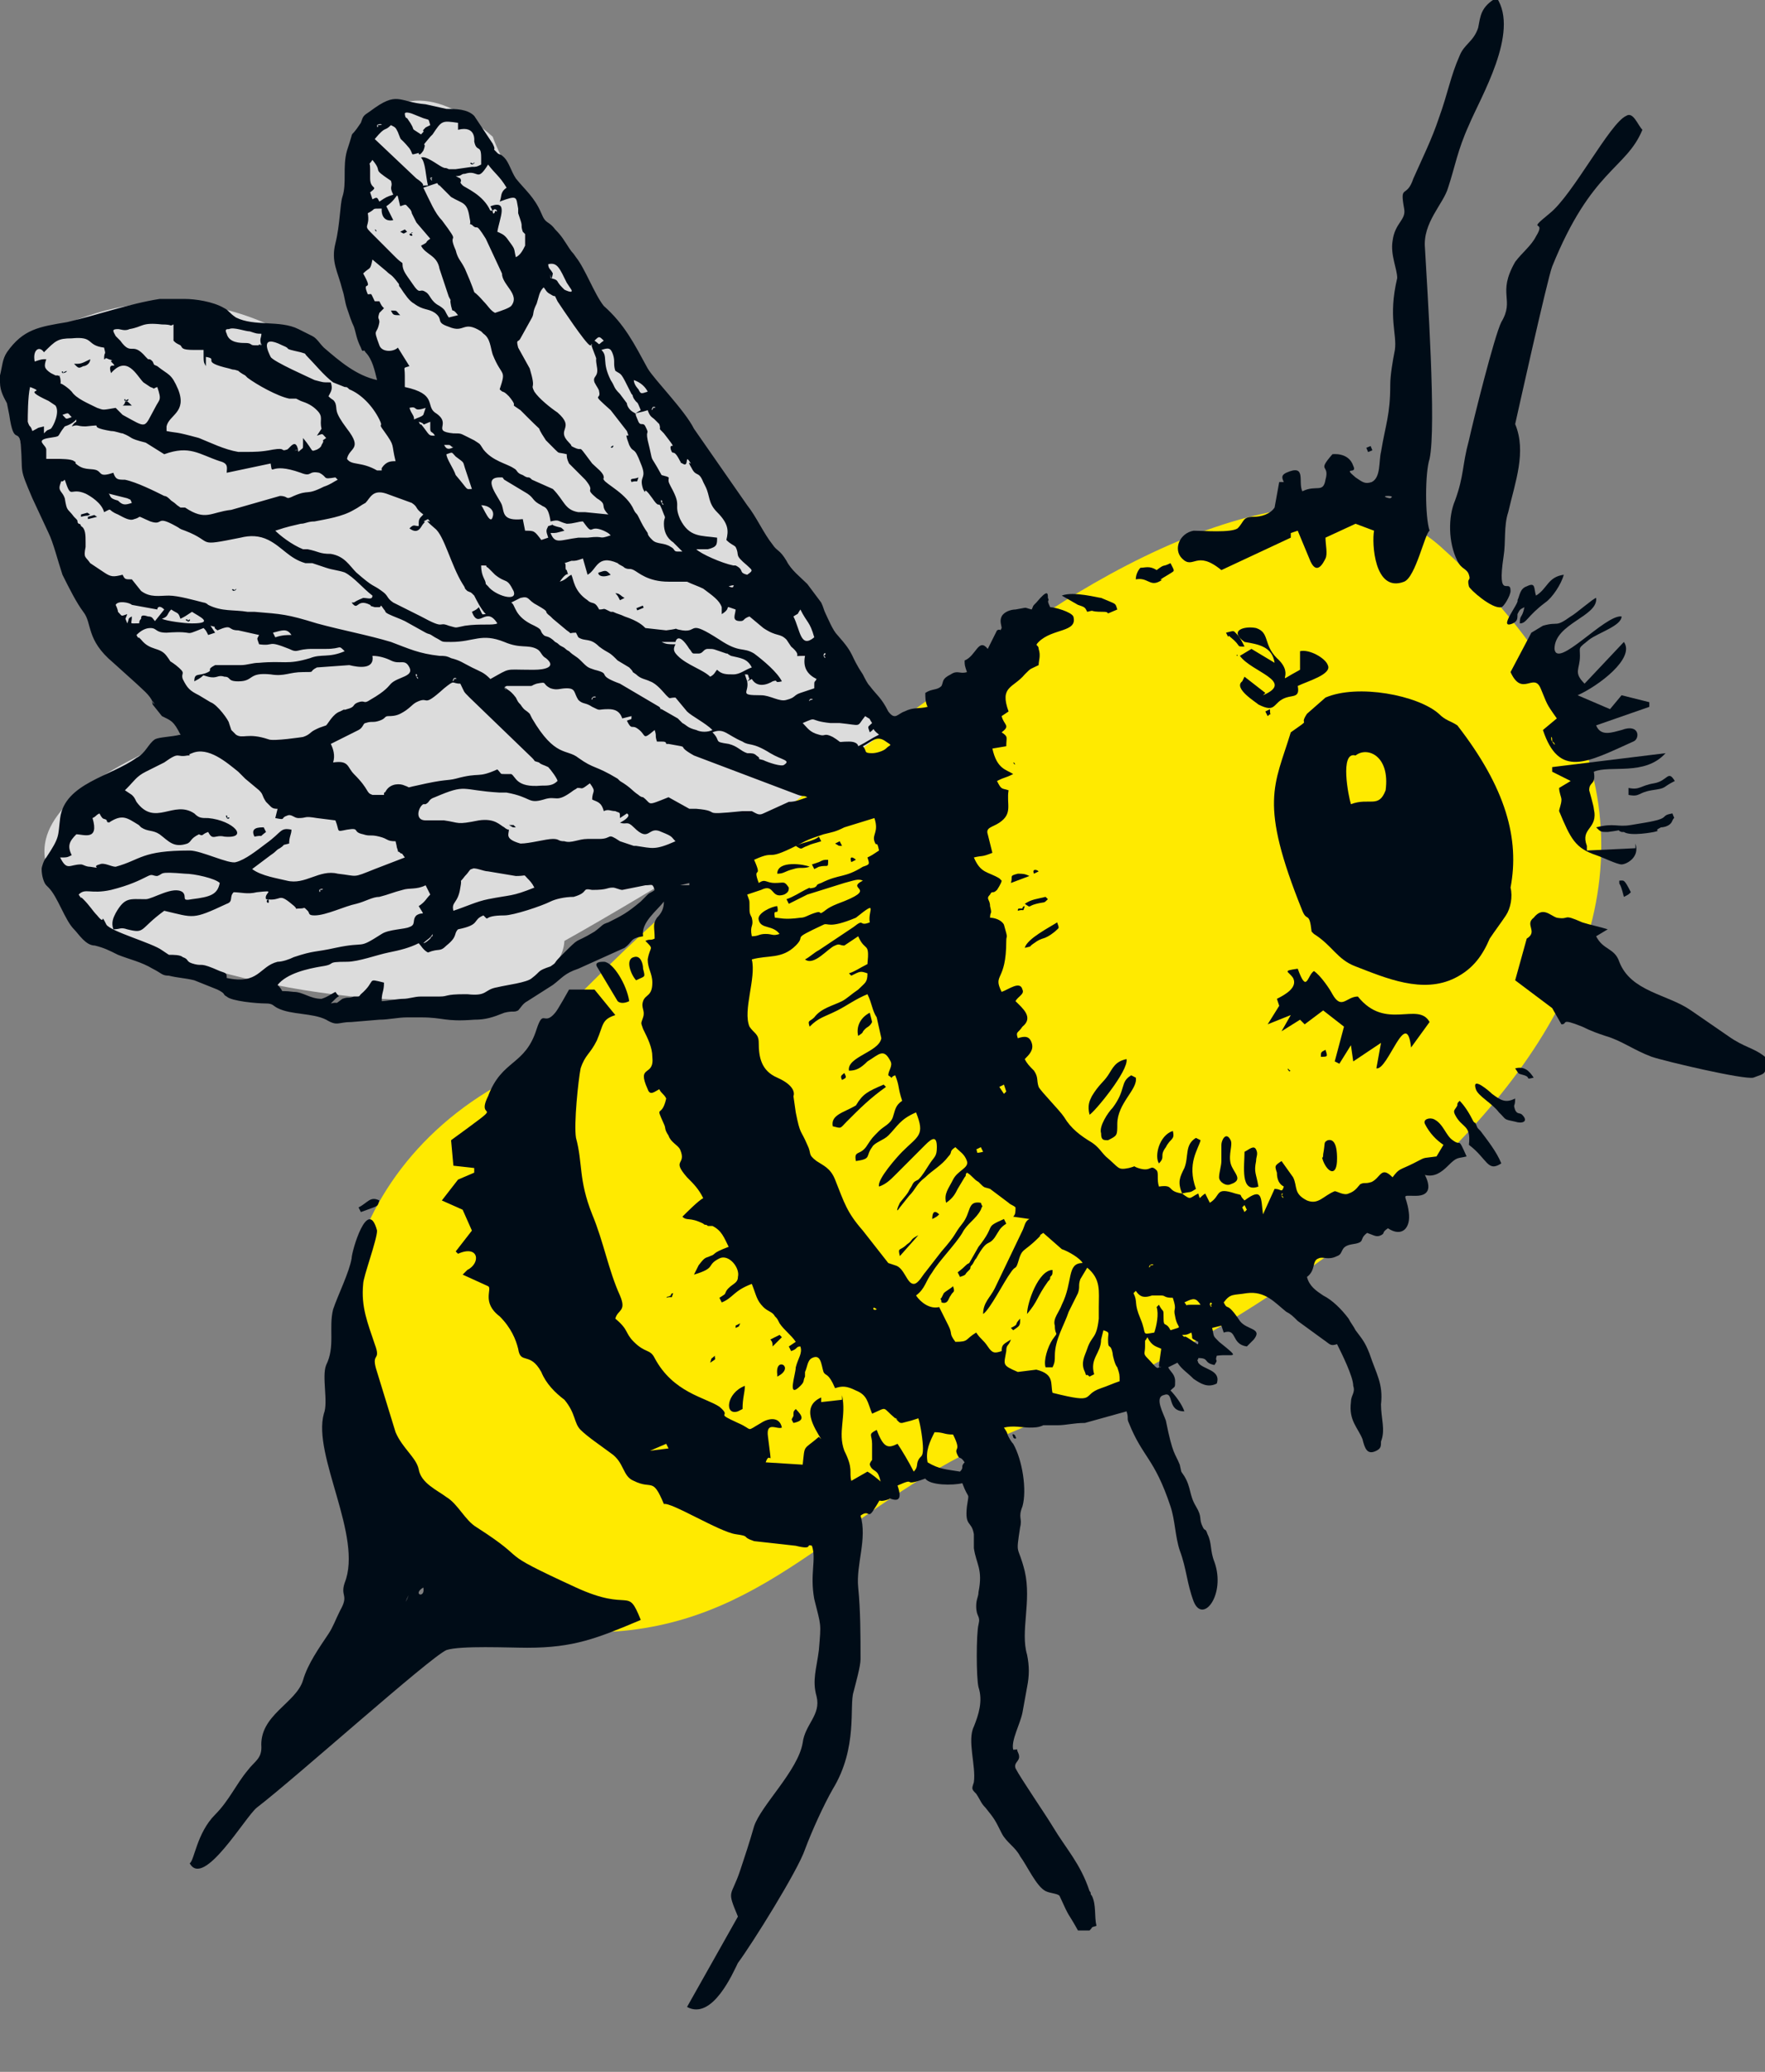 <svg width="276" height="324" viewBox="0 0 276 324" fill="none" xmlns="http://www.w3.org/2000/svg">
<rect x="0" y="0" width="276" height="324" fill="#808080" stroke="none"/>
<g clip-path="url(#clip0_628_41035)">
<path opacity="0.72" fill-rule="evenodd" clip-rule="evenodd" d="M138.543 117.06C134.925 100.752 82.113 36.242 77.049 21.383C57.515 3.987 46.663 28.993 61.856 66.322C61.856 66.685 40.514 36.966 9.405 51.101C-16.278 63.06 34.726 112.349 27.491 115.611C-41.961 144.242 86.815 171.06 88.262 147.141C101.284 139.893 128.052 123.221 138.543 117.06Z" fill="white"/>
<path fill-rule="evenodd" clip-rule="evenodd" d="M151.203 105.101C151.203 105.101 105.625 136.268 77.41 169.973C49.919 185.919 45.578 220.711 69.452 236.295C80.666 243.544 87.9 255.503 96.22 255.141C121.18 253.329 132.393 234.846 157.353 224.336C215.591 200.054 289.746 143.517 225.719 85.893C204.377 65.96 161.332 96.04 151.203 105.101Z" fill="#FFEA00"/>
<path fill-rule="evenodd" clip-rule="evenodd" d="M58.962 19.57C59.324 19.208 60.409 19.57 58.962 19.57C58.962 20.295 59.324 19.57 58.962 19.57ZM63.303 17.758C63.303 17.758 63.303 17.396 64.388 17.758L66.197 18.483C67.282 18.846 66.92 18.483 67.282 19.57L66.558 19.933C65.473 21.02 66.92 19.933 65.835 21.02C63.664 19.57 65.473 21.02 63.664 18.483C63.303 18.483 63.303 17.758 63.303 17.758ZM58.6 21.745C60.409 19.57 60.047 20.658 61.132 19.57C61.856 19.933 61.856 19.933 62.218 20.658C62.941 22.47 62.218 21.02 64.026 23.195C64.75 24.282 64.026 24.282 65.473 23.919C65.473 23.919 65.473 24.644 66.197 23.557C66.92 21.745 65.473 23.557 67.282 21.383C67.644 21.02 67.282 21.383 67.644 21.02C69.09 18.846 69.09 18.846 71.623 19.208C71.623 19.933 71.623 19.57 71.623 20.295C74.516 19.57 74.155 22.107 74.155 22.107C74.516 23.919 75.24 22.47 75.24 24.644V25.732C74.516 26.094 74.516 26.094 73.793 26.094L71.261 26.456H70.899C70.899 26.456 70.899 26.456 70.176 26.456C69.452 26.094 69.814 26.456 69.09 26.094C68.367 25.732 66.558 24.282 65.835 24.644C66.558 25.369 66.558 27.544 66.92 28.993C65.111 28.993 67.282 29.356 65.111 27.906L58.6 21.745ZM61.132 28.268C61.494 29.356 60.771 28.993 61.494 30.443C60.409 30.805 60.409 30.805 59.324 31.53C58.962 30.805 58.962 30.805 58.239 31.168L57.877 30.081C59.324 28.993 57.877 29.718 57.877 27.906C57.877 27.544 57.877 27.181 57.877 26.456C57.877 25.007 57.515 26.094 58.239 25.007C60.047 27.181 57.877 26.094 61.132 28.268ZM67.282 27.906C67.282 27.544 68.005 27.906 67.282 27.906C67.644 27.906 67.644 28.631 67.282 27.906ZM62.579 32.255C63.664 31.893 63.303 31.893 64.026 32.617C64.388 32.98 64.388 33.342 64.388 33.342L65.111 34.792L67.282 37.329C66.197 38.054 67.282 37.691 65.835 38.416C66.558 39.866 68.367 39.866 68.729 42.04L70.176 46.389C70.899 47.839 70.176 46.027 70.537 47.839C70.899 49.289 70.537 47.839 71.623 49.289L70.176 49.651C69.452 48.564 69.814 48.564 68.729 47.839C67.282 47.114 67.282 46.027 66.558 45.664C65.473 44.94 65.835 46.389 64.388 44.215C63.664 43.127 62.941 42.403 62.941 41.315C62.941 40.953 62.941 41.315 61.856 40.228L57.877 36.242C56.792 35.154 57.877 35.517 57.515 33.342C58.962 32.617 57.877 32.617 59.685 32.617C59.685 32.617 59.685 32.617 59.685 32.98C59.685 32.98 59.685 34.792 61.494 34.429L60.409 32.255C62.579 30.805 61.856 29.356 62.579 32.255ZM81.751 38.779C81.389 38.779 81.751 38.779 81.751 38.779V38.779ZM71.261 27.544C72.346 27.544 71.984 27.181 72.708 27.181C74.878 26.456 74.516 28.631 76.325 25.732C77.41 27.181 78.134 27.544 79.219 29.356C78.134 30.081 78.495 30.805 78.134 31.53C81.028 30.443 80.666 30.805 81.028 32.617V32.98C81.028 33.342 81.028 32.98 81.028 33.342L81.389 34.429C81.751 35.517 81.389 35.154 81.751 36.242L82.113 36.604V38.416C81.751 39.141 81.389 39.866 80.666 40.228C80.304 38.779 80.666 39.141 79.581 37.691C78.857 36.604 78.495 36.604 77.772 36.242C78.134 34.067 79.581 31.168 76.687 32.255C77.41 33.705 76.687 32.617 76.687 32.98C75.602 30.443 72.708 29.356 72.346 28.993C71.623 28.268 72.346 28.631 71.984 27.906L71.261 27.544ZM6.873 55.087C8.682 53.275 9.043 52.913 11.214 52.913C14.831 52.55 13.384 54 16.278 54.362C16.64 55.812 16.278 54.725 16.278 56.175C16.64 56.175 16.278 55.812 17.001 56.175C18.087 56.537 17.363 56.175 17.363 56.537C18.81 57.987 16.64 56.175 17.363 58.349C19.895 55.45 21.342 58.711 22.427 59.799L23.512 60.523C24.598 60.886 23.512 60.886 24.598 60.523C25.321 62.698 24.959 62.336 24.236 63.785C22.427 67.047 23.151 67.047 19.172 64.873L18.087 63.785C15.916 64.148 16.278 64.148 15.193 63.785C13.746 63.06 11.937 62.336 11.214 61.248L10.852 60.886C8.682 59.074 9.767 60.886 9.405 59.074C9.043 58.349 9.767 59.074 9.043 58.711H8.682L7.958 58.349C6.873 57.624 6.873 57.262 7.235 56.175C6.511 56.175 6.511 56.175 5.426 56.537C5.064 54.725 6.149 54 6.873 55.087ZM66.197 29.356L68.367 28.631C69.09 29.718 68.367 28.631 68.729 28.993L70.537 30.805C72.346 31.893 73.07 31.53 73.431 34.067C73.793 35.517 73.07 34.792 73.793 35.154C74.878 36.242 74.155 34.429 75.963 37.329L78.495 42.765C78.495 44.577 81.389 46.027 79.942 47.839C79.581 48.201 78.495 48.564 77.41 48.926C76.687 48.564 76.325 47.839 75.602 47.114C73.07 44.215 75.24 47.839 72.708 42.04C71.984 40.591 71.623 40.591 71.261 39.141C69.814 35.879 72.346 38.779 69.09 34.429C68.005 33.342 67.282 31.53 66.197 29.356ZM49.195 69.584C49.195 69.222 49.195 69.584 49.195 69.584V69.584ZM27.13 50.738C27.13 51.825 27.13 52.188 27.13 53.275C27.491 53.638 27.491 53.638 28.215 54C28.577 54.362 28.215 54.725 30.385 54.725C31.109 54.725 31.109 54.725 31.832 54.725C31.832 56.899 31.832 56.537 32.194 57.262V55.812C34.364 56.175 31.109 56.537 35.811 57.624C36.897 57.987 36.173 57.624 37.258 57.987C37.62 58.349 38.343 58.711 38.343 58.711C38.343 58.711 38.343 58.711 38.705 59.074C40.152 60.161 43.408 61.973 45.216 62.336H46.301L47.025 62.698C48.11 63.06 48.834 63.423 49.557 64.148C50.642 65.235 49.919 65.597 50.281 67.047L49.557 68.134C50.642 67.772 50.281 67.772 51.004 68.497C49.919 69.222 51.004 68.497 50.281 69.584C50.281 69.584 50.281 69.946 49.557 70.309C48.472 70.671 49.195 70.671 47.387 68.497V69.584C47.387 70.309 47.387 69.946 46.663 70.671C46.301 68.134 45.216 70.309 44.855 70.309C43.769 70.671 44.855 69.946 42.684 70.309C40.876 70.671 39.79 70.671 38.343 70.671C37.62 70.671 37.62 70.671 37.258 70.671C35.088 70.309 32.917 69.222 31.109 68.497C27.13 67.409 27.853 67.772 26.045 67.409C26.045 66.685 26.045 67.047 26.045 66.685C26.406 64.873 29.3 64.51 27.853 60.886C26.768 58.349 26.406 58.711 24.598 57.262C23.874 56.899 24.236 57.262 23.874 56.537C23.512 56.175 23.512 56.175 23.151 56.175L22.789 55.812C20.619 53.275 20.619 55.812 18.81 53.275L18.448 52.913L18.087 52.55C17.725 51.825 17.363 51.463 18.448 51.463C18.81 51.463 19.533 51.825 20.257 51.463C22.427 51.101 22.066 50.376 25.321 50.738C27.13 50.738 26.406 51.101 27.13 50.738ZM4.702 60.523C7.596 61.611 2.894 60.523 7.596 62.698L8.682 63.423C9.405 64.51 8.32 66.685 7.958 67.047C7.235 67.409 7.596 67.047 6.873 67.772C6.873 66.322 6.873 68.134 6.873 66.685C5.426 67.047 6.511 66.685 5.064 67.409C4.702 66.322 4.702 67.047 4.341 65.96C4.341 65.235 4.341 61.973 4.702 60.523ZM77.049 32.98C77.41 32.255 78.134 33.342 77.41 32.98C77.41 33.342 77.049 33.705 77.049 32.98ZM40.876 52.188C40.876 52.913 40.514 52.913 40.876 54C39.429 54 41.961 53.638 40.514 54H39.79C39.067 54 39.429 53.638 38.343 53.638C37.62 53.638 35.811 53.638 35.45 52.188C35.088 51.463 35.45 51.463 35.811 51.463C36.535 51.101 38.343 51.825 39.067 51.825C40.152 52.188 40.152 52.188 40.876 52.188ZM56.792 42.765C57.877 41.678 57.877 42.403 58.239 40.591L60.409 42.403C61.132 43.127 61.132 42.765 62.218 44.215C62.579 44.577 62.218 44.577 62.579 44.94C63.303 46.027 64.026 47.114 64.75 47.477C66.197 48.564 66.92 48.201 68.005 48.926C69.452 50.013 68.005 50.376 70.176 51.101C72.708 52.188 72.346 50.013 75.24 51.825L75.602 52.188C76.687 52.913 76.687 54.362 77.049 55.45C78.495 59.074 79.219 57.624 78.134 60.886C78.857 61.611 78.495 60.886 79.581 61.973C81.389 64.148 79.219 62.698 81.389 64.148C81.751 64.51 81.389 64.148 81.751 64.51L82.474 65.235C85.73 68.497 83.198 65.597 85.368 68.859L86.815 70.309C87.539 71.034 87.177 70.671 88.624 71.034C88.624 71.396 88.624 71.758 88.986 72.483L91.518 75.02C93.326 77.195 91.156 76.107 93.326 77.919C95.135 79.007 93.688 79.007 95.135 80.456L91.518 80.094C91.156 80.094 90.794 80.094 90.794 80.094H90.433C88.262 79.731 88.262 78.282 86.454 76.47L83.198 75.02C82.474 74.295 82.836 75.02 81.751 74.295C80.666 73.933 81.028 73.57 80.304 73.208C79.219 72.483 77.049 72.121 75.602 70.309C74.878 69.222 75.24 69.584 74.155 68.859L72.708 68.134C71.984 67.772 71.984 67.772 70.899 67.772C67.282 67.409 70.899 66.322 68.005 64.51C66.558 63.423 68.367 61.611 63.303 60.523V58.711C63.303 57.262 62.941 57.624 64.026 57.262L62.218 54.362C61.494 55.087 59.685 55.087 59.324 54C58.239 51.101 58.962 52.55 59.324 50.376C59.324 49.651 58.962 50.013 59.324 48.926L60.047 48.201C59.685 47.839 59.685 47.839 59.324 47.114H58.6C57.877 45.664 58.239 46.027 57.515 46.027C56.43 43.49 58.6 46.027 56.792 42.765ZM9.767 64.873C10.852 64.51 10.49 64.51 11.214 65.235C10.128 65.597 10.49 65.597 9.767 64.873ZM11.937 65.597C11.937 66.322 11.937 65.597 11.214 66.685C12.299 66.322 11.937 66.685 13.384 66.685C17.001 66.322 13.022 66.685 17.363 67.409C18.087 67.409 18.81 67.772 19.172 67.772C20.98 68.497 19.895 68.497 22.789 69.222L25.683 71.034C29.662 69.584 31.109 71.034 34.364 72.121C35.811 72.483 35.45 73.208 35.45 73.933L42.322 72.483C42.684 74.658 41.961 72.121 47.025 73.933C48.834 74.658 48.11 73.57 49.919 73.933C51.366 74.658 50.281 75.02 52.451 74.658L52.813 75.02C52.089 75.383 51.727 75.745 50.642 76.107C47.748 77.557 48.472 76.47 45.94 77.557C44.493 78.282 45.216 77.557 43.769 77.557L36.173 79.731C32.917 80.094 32.194 81.544 28.938 79.369H28.577C28.577 79.369 28.577 79.369 28.215 79.369C27.13 78.644 27.853 79.007 26.768 78.282C26.406 77.919 26.045 77.557 25.683 77.557C24.236 76.832 21.342 75.383 19.533 75.02C18.448 75.02 18.087 75.02 17.725 73.933C15.554 74.658 15.916 73.933 15.193 73.57C14.469 73.208 13.384 73.57 12.299 72.846C11.214 72.121 12.299 72.483 11.575 72.121C11.214 71.758 9.405 71.758 8.682 71.758C7.596 71.758 7.958 71.758 7.235 71.758C7.235 71.396 7.235 71.034 7.235 70.671C7.235 69.946 7.235 70.671 7.235 70.309C7.235 69.584 5.426 68.859 7.596 68.497C9.767 68.134 8.682 68.497 10.128 66.685C11.214 66.322 11.575 65.96 11.937 65.597ZM85.73 41.315C87.177 40.953 87.539 42.04 88.624 44.215L89.347 45.302C89.709 46.027 88.262 45.302 88.262 45.302C87.9 44.94 88.262 45.302 87.9 44.94C86.815 43.852 87.539 43.852 86.092 43.49C86.092 41.678 86.092 44.94 86.454 42.765C86.092 42.04 85.73 42.04 85.73 41.315ZM92.603 54.362C93.688 57.262 92.965 55.087 93.326 57.262C93.688 59.074 92.603 58.711 92.965 59.799C93.326 60.523 93.688 60.886 93.688 61.248C94.05 62.698 92.241 61.248 95.497 64.148L98.029 67.409C98.752 69.222 97.305 66.685 98.391 69.584C99.114 71.034 99.114 69.584 100.199 72.483C101.284 75.02 99.838 74.295 100.561 76.47C101.284 77.919 100.199 75.383 102.008 77.919C103.455 80.094 102.731 77.557 103.817 80.456C104.178 81.181 103.817 80.819 103.817 81.906C103.817 82.993 104.178 84.081 105.263 84.805L105.987 85.53C106.349 85.893 105.987 85.53 106.71 86.255C106.349 86.255 106.349 86.255 106.349 86.255H105.987C105.263 86.255 105.625 85.893 104.902 85.53C103.817 84.805 102.731 85.168 102.008 84.443C101.646 84.081 101.284 83.718 101.284 83.356C100.561 82.269 100.561 82.269 99.838 80.819C99.476 80.094 99.476 80.456 99.114 79.731C98.029 77.195 94.773 75.745 94.412 75.02C94.05 74.295 94.412 75.383 94.412 74.658C94.412 73.933 93.326 73.208 92.603 72.483L91.518 71.034C90.433 69.584 91.156 70.671 89.709 69.946C88.986 69.584 89.709 69.946 88.986 69.222C86.815 67.047 90.071 67.047 87.177 64.51C86.092 63.785 84.283 62.336 83.56 61.248C82.836 59.799 83.921 61.248 82.836 57.624L81.028 54.362C80.666 52.913 81.028 53.638 81.389 52.913L83.198 49.651C83.56 48.926 83.198 48.926 83.921 47.477C84.283 46.389 84.283 45.664 85.007 44.94C85.368 45.302 85.368 45.664 86.092 46.027C87.177 46.752 86.454 45.664 87.177 47.114C87.9 48.201 91.518 53.638 92.241 54H92.603C92.603 54 92.241 53.275 92.603 54.362ZM17.001 77.195L19.895 77.919C20.619 78.282 20.257 77.919 20.619 78.644C19.533 79.007 19.172 79.007 18.448 78.282C17.001 77.919 17.363 77.557 17.001 77.195ZM46.663 70.309C45.578 70.671 46.301 70.309 46.663 70.309C46.663 69.222 46.663 69.946 46.663 70.309ZM50.642 70.309C50.642 70.309 51.004 70.309 50.642 70.309V70.309ZM64.75 65.597C64.75 64.873 64.388 64.873 64.026 63.785C65.473 63.423 64.388 64.51 66.558 63.785L66.197 64.873C65.835 65.235 65.473 65.235 64.75 65.597ZM92.965 53.275C93.688 52.55 93.688 52.55 94.412 53.275C93.326 54 94.05 54 92.965 53.275ZM94.05 54.725C95.135 54.362 95.497 54.362 95.859 55.45C96.22 56.537 95.859 56.899 96.22 57.987C97.305 58.711 96.944 57.987 98.752 61.611C99.114 61.973 98.752 61.611 99.114 62.336C99.838 63.423 99.476 62.336 100.199 64.148C98.752 64.873 99.838 64.873 99.114 64.51C98.391 64.148 98.029 63.423 98.029 63.06L96.944 61.611C95.858 60.523 96.22 60.523 95.497 59.436C94.05 56.537 95.135 55.812 94.05 54.725ZM65.473 65.96C66.92 66.322 65.473 66.685 67.282 65.96C67.282 67.047 67.282 66.685 67.282 67.047C67.282 67.772 67.644 67.409 68.005 68.134C66.92 68.134 67.282 68.134 65.835 66.322C65.835 66.322 65.835 66.685 65.473 65.96ZM54.26 71.758C54.621 69.946 56.792 70.309 54.26 67.047C52.089 64.148 52.813 64.148 52.451 63.06C52.089 62.336 52.089 62.698 51.366 61.973C51.727 61.248 52.089 60.886 51.727 59.799C50.281 59.799 50.642 59.799 49.195 59.436C48.472 59.074 42.684 56.537 42.322 55.812C41.961 55.087 40.514 52.188 44.131 54C45.94 54.725 43.769 54.362 47.025 55.087C48.11 55.45 47.387 55.087 48.11 55.812C49.195 56.899 50.642 58.711 52.089 59.799L53.898 60.523C54.26 60.523 54.26 60.523 54.621 60.886C56.43 61.611 58.239 63.423 59.324 65.597C60.047 67.047 58.962 65.96 60.047 67.409C61.856 69.946 61.132 69.222 61.856 72.121C61.132 72.121 60.409 72.121 59.685 73.208V73.57C59.324 73.57 59.685 73.57 58.962 73.57C56.43 72.121 54.983 72.846 54.26 71.758ZM69.452 69.584C70.176 69.584 69.814 69.584 70.176 69.584C70.537 69.584 70.537 69.946 70.899 69.946C70.176 70.309 69.814 70.309 69.452 69.584ZM71.261 69.946C71.261 70.309 71.261 70.309 71.261 69.946V69.946ZM43.046 82.993C45.216 82.269 45.578 82.269 47.025 81.906C47.748 81.906 48.11 81.544 49.195 81.544C51.004 81.181 53.536 80.819 55.345 79.731C56.068 79.369 56.43 79.007 57.153 78.644C57.877 77.919 58.239 76.47 60.409 77.195L64.388 78.644C65.473 79.369 64.75 79.369 66.197 80.456C65.473 81.181 65.473 81.181 65.473 82.269C64.75 82.269 64.75 81.906 64.026 82.631C65.473 83.718 65.835 82.269 66.197 81.906C66.92 81.181 65.473 81.906 66.92 81.181C68.005 82.269 65.473 80.456 68.005 82.631C69.452 83.718 70.537 88.43 72.346 91.329C73.07 92.416 72.346 91.691 73.07 92.416C73.793 92.778 73.431 92.416 74.155 93.141C74.516 93.866 75.24 95.315 75.963 96.04C75.24 96.04 75.602 96.403 74.878 94.953C74.516 95.315 74.516 95.315 73.793 95.678C74.878 98.577 75.963 94.591 77.772 97.49C77.049 97.852 75.24 97.49 72.708 97.852C70.899 98.215 71.623 98.215 70.176 97.852C68.367 97.127 69.814 98.577 65.835 96.403L61.494 94.228C60.409 93.503 60.771 93.141 59.685 92.416C58.239 91.329 58.6 92.054 55.706 89.517C54.621 88.43 53.898 86.98 51.727 86.618C49.919 86.618 49.919 86.255 48.11 85.893C48.11 85.893 47.748 85.893 47.387 85.893C45.578 85.168 43.769 83.718 43.046 82.993ZM69.814 71.034C70.899 70.671 70.537 70.671 71.261 71.396C72.708 72.483 72.346 72.121 72.708 73.208L73.793 76.47C72.708 76.47 73.431 76.832 71.261 74.295C70.899 73.208 69.814 71.758 69.814 71.034ZM99.114 59.436C100.199 59.799 100.923 60.523 101.284 61.248C100.199 61.611 100.199 61.611 99.838 60.886C99.838 60.886 99.114 60.161 99.114 59.436ZM25.683 95.315L24.236 97.127C23.874 96.765 23.874 96.403 23.151 96.403C22.066 96.04 22.066 96.403 22.066 96.765C21.342 97.49 22.427 97.49 20.98 97.49C20.257 97.49 20.619 97.49 20.619 96.403C19.895 96.765 20.257 96.765 19.895 97.49C19.533 96.403 19.533 97.127 19.895 96.04C18.81 96.403 19.172 96.403 18.448 95.678C18.448 95.315 18.087 94.591 18.087 94.591C18.448 93.866 20.257 94.228 20.619 94.591L24.598 95.315C24.598 94.953 24.959 94.591 25.683 95.315ZM75.602 73.57C75.602 73.933 75.602 73.933 75.602 73.57V73.57ZM102.008 63.785C102.008 63.423 103.093 63.785 102.008 63.785C101.646 64.51 102.37 63.785 102.008 63.785ZM25.321 96.765C26.406 96.403 26.045 96.04 26.768 95.315C27.853 96.04 27.853 95.678 28.215 96.765C28.938 96.403 28.938 96.403 30.024 95.678C31.109 96.403 33.641 97.49 30.024 97.49C28.938 97.49 26.045 97.127 25.321 96.765ZM99.838 65.96C99.114 64.148 99.114 64.873 101.284 64.148C101.646 65.235 102.008 65.235 102.37 65.597L103.093 66.322C103.455 67.409 102.731 66.685 103.817 67.772C106.349 71.034 104.54 68.859 104.902 70.309C105.263 71.396 105.263 69.946 106.349 72.121C106.71 72.483 105.987 72.121 106.71 72.483C107.796 73.208 107.072 71.034 107.796 72.121C108.519 73.208 107.072 71.396 108.157 73.208C108.881 74.658 109.242 73.57 109.966 75.382L110.328 76.107C111.051 77.557 110.689 78.644 112.136 80.094C113.945 81.906 113.945 82.993 113.583 84.443C114.307 85.168 114.668 85.168 115.03 85.53C115.754 86.98 114.668 86.618 116.839 88.43C117.562 89.154 117.924 89.154 116.839 89.879C115.392 89.517 116.477 89.154 115.03 88.43H114.668C112.86 88.067 109.604 86.618 108.881 85.893H109.966C109.966 85.893 109.966 85.893 110.328 85.893H110.689C112.136 85.53 112.136 85.168 112.136 84.081C109.604 83.718 107.796 84.081 106.349 81.181C105.263 78.644 106.71 79.369 104.902 76.107C104.54 75.383 104.54 75.383 104.54 75.02C104.54 74.658 104.902 74.658 103.455 74.295C101.284 70.309 102.37 73.208 101.284 68.859C100.923 67.047 101.646 68.134 100.923 66.685C100.561 65.96 100.199 66.685 99.838 65.96ZM21.342 99.302C22.066 98.577 22.789 98.215 23.512 98.215C24.598 98.215 24.236 98.94 26.045 98.94C31.109 98.577 28.215 99.664 31.832 98.215C32.194 98.577 32.194 98.577 32.556 99.302L33.641 98.94L32.917 97.852C34.364 98.215 32.917 97.852 34.003 98.577C36.535 97.49 35.45 98.577 37.258 98.577L40.514 99.302C40.152 100.027 40.152 99.664 40.514 100.752C43.046 101.114 41.599 100.027 45.216 101.477C46.663 102.201 46.301 101.477 48.834 101.477H51.004C53.536 101.477 52.813 100.752 53.898 101.839C51.366 102.926 50.281 102.201 48.472 102.926C44.855 104.013 44.493 103.289 40.514 103.651C39.429 103.651 38.705 104.013 37.62 104.013H33.641C32.194 104.738 33.279 104.738 32.556 105.101C31.109 105.826 30.385 105.101 30.385 106.55C32.556 105.463 31.109 105.463 32.556 105.826C34.003 106.188 34.003 105.463 35.088 105.826C36.173 105.826 35.45 106.55 37.258 106.55C39.79 106.55 38.705 105.101 42.322 105.463C44.493 105.826 45.216 105.101 47.387 105.101C49.557 105.101 48.11 105.101 49.557 104.376L54.621 104.013C56.068 104.376 58.6 104.738 58.239 102.564C59.324 102.564 60.409 102.926 61.132 103.289C62.579 104.013 63.303 102.926 64.026 104.376C64.75 105.826 62.218 105.826 61.132 106.913C60.771 107.275 60.409 108 57.877 109.45C56.792 110.175 57.153 109.45 56.068 109.812C54.983 110.174 55.706 110.537 54.26 110.899C53.174 111.262 54.621 110.537 53.174 111.262C52.089 111.624 51.366 113.074 51.004 113.436C49.919 113.799 49.919 113.799 49.195 114.161C48.472 114.523 48.472 114.886 47.387 115.248C47.387 115.248 42.684 115.973 41.961 115.611C38.705 114.523 37.982 115.611 36.897 114.886C36.535 114.523 36.897 114.886 36.535 114.523L36.173 114.161L35.811 113.074C35.811 112.711 34.003 110.174 32.917 109.812L31.109 108.725C29.662 108 29.3 107.638 28.577 106.188C28.215 105.101 29.3 105.463 27.491 104.013C26.045 102.926 27.13 104.013 26.045 102.564C24.959 101.114 23.512 101.839 22.066 100.027L21.704 99.664C21.704 99.664 21.704 100.027 21.342 99.302ZM75.24 79.007C76.325 79.007 77.41 79.731 77.049 80.819C76.687 82.269 75.602 79.369 75.24 79.007ZM42.684 98.94C44.131 98.577 44.855 98.215 45.578 99.302C44.855 99.302 44.131 99.302 43.046 99.664L42.684 98.94ZM54.983 94.228C56.068 95.678 55.706 93.503 57.877 94.591C58.239 94.953 57.515 94.591 58.6 94.953H59.324C59.685 94.953 59.324 94.228 60.047 95.315C60.409 95.678 60.047 95.678 60.771 96.04C61.494 96.403 62.579 96.765 63.303 97.127L66.558 98.94C67.282 99.302 66.92 98.94 68.005 99.664C69.452 100.389 68.729 100.389 70.537 100.389C74.155 100.389 75.24 98.94 78.857 100.389C81.389 101.477 82.474 100.752 83.921 101.477C84.645 101.839 84.645 102.564 85.368 102.926C87.177 104.376 85.007 104.738 83.56 104.738C83.56 104.738 83.198 104.738 82.836 104.738C78.857 104.738 79.942 104.376 76.687 106.188C75.602 105.101 75.24 105.101 73.793 104.376C72.346 103.651 71.984 103.289 70.537 102.926C69.814 102.564 69.452 102.564 68.729 102.564C65.473 102.201 64.026 101.477 61.132 100.389C57.515 99.302 53.536 98.577 49.557 97.49C44.855 96.04 44.131 96.04 39.79 95.678H38.705C36.535 95.315 34.726 95.678 32.556 94.591C32.194 94.228 31.832 94.228 31.832 94.228C30.385 93.866 27.853 93.141 26.406 93.141C24.959 93.141 23.512 93.503 22.066 92.416L20.619 90.604C19.533 90.604 19.533 90.604 19.172 89.879C17.725 90.242 17.363 90.242 16.278 89.517L14.107 88.067C13.384 86.98 13.022 87.342 13.384 85.53C13.384 84.805 13.384 85.53 13.384 84.805C13.384 83.718 13.384 82.631 12.661 82.269C12.661 82.269 12.661 81.906 12.299 81.906C11.937 81.544 12.299 81.544 11.937 81.181L11.575 80.819C10.49 79.369 10.49 80.094 10.128 77.919C9.767 76.832 9.043 76.832 9.405 75.745C9.767 74.658 9.405 75.745 10.128 75.02C11.214 78.282 10.852 76.107 13.384 77.195C14.107 77.557 15.916 78.644 16.278 80.094C17.725 79.369 16.64 79.732 18.448 80.456C19.172 80.819 20.257 81.544 20.98 81.181C22.427 80.819 20.98 80.456 23.512 81.544C25.683 82.269 24.236 80.456 27.491 82.269C28.215 82.631 27.853 82.631 28.938 82.993C33.641 84.805 30.385 85.53 37.62 84.081C39.067 83.718 40.514 83.718 41.961 84.443C44.131 85.53 45.216 87.342 47.748 88.067C47.748 88.067 47.748 88.067 48.11 88.067C48.472 88.067 48.11 88.067 48.834 88.067L51.004 88.792C52.089 89.154 52.813 89.154 53.898 89.517C55.345 90.242 56.792 92.054 58.239 93.141C58.239 93.866 57.515 93.503 56.792 93.503C54.983 94.228 55.706 94.228 54.983 94.228ZM85.73 82.269C85.368 82.993 85.368 82.993 85.73 84.081L84.645 84.443C83.56 82.993 83.56 82.993 82.113 82.993L81.751 81.181C78.495 81.544 78.857 80.094 78.495 79.007C78.134 77.919 75.24 74.658 78.134 74.658C78.857 74.658 78.495 74.658 78.857 75.02L82.474 77.195C83.56 77.919 83.198 78.282 84.645 79.007C85.007 79.369 85.73 79.007 86.092 81.544C87.539 81.181 87.177 81.544 88.624 81.906C89.709 81.906 90.433 81.544 91.156 81.544C92.965 84.081 91.879 81.906 94.412 82.993C95.135 83.356 95.135 83.356 95.497 83.718C93.326 84.443 94.773 83.718 91.879 84.081C91.156 84.081 91.156 84.081 90.433 84.081C87.539 84.443 86.815 85.168 86.092 83.356C87.177 83.356 86.815 83.356 88.262 82.993C87.539 82.269 87.9 82.631 86.815 82.269C85.73 81.906 87.177 81.906 85.73 82.269ZM74.516 87.705C74.516 87.705 74.878 87.705 74.516 87.705V87.705ZM103.455 78.644C103.093 77.919 103.817 78.282 103.455 78.644C103.817 78.644 103.817 79.369 103.455 78.644ZM75.24 88.43C76.687 88.43 75.602 88.43 76.325 88.792C76.687 89.154 77.049 89.517 77.41 89.879C79.219 91.329 79.219 90.242 80.304 92.416C81.028 94.228 77.41 93.141 76.325 91.691L75.963 91.329C75.963 90.604 75.24 90.242 75.24 88.43ZM88.262 88.067L89.347 87.705C90.071 87.705 90.071 87.705 91.156 87.342L91.879 89.879C93.326 89.154 93.326 86.617 96.582 88.067C96.944 88.43 97.305 88.43 97.667 88.792C98.391 89.154 98.391 88.792 99.114 89.154C99.838 89.517 101.284 90.966 104.54 90.966C105.987 90.966 105.987 90.966 107.434 90.966C108.157 91.329 109.242 91.691 109.966 92.054C111.413 93.141 112.498 93.866 112.86 94.953V95.315C112.86 95.315 112.86 95.678 112.86 96.04C114.668 94.953 112.86 94.591 115.03 95.315C115.03 96.04 114.307 97.127 115.754 97.127C116.477 97.127 116.115 96.765 117.201 96.403L119.371 98.215C121.541 99.664 121.903 98.94 122.988 100.027L123.712 101.114C125.882 102.926 123.35 102.564 125.882 102.564C125.52 104.376 126.244 105.463 127.691 106.188C127.329 106.913 127.329 106.188 127.329 107.638L125.159 108.362C124.073 108.725 124.435 109.087 122.988 109.45C121.903 109.812 120.456 108.725 119.009 108.725C115.392 108.725 117.201 108.362 116.839 106.55L117.562 106.188C118.647 108 120.818 106.55 120.818 106.55C121.903 106.188 120.818 106.913 122.265 106.55C121.541 105.101 119.371 103.289 117.924 102.201C116.115 101.114 115.754 102.201 112.498 100.027C107.434 96.765 109.242 98.94 106.71 98.577C104.54 98.215 107.072 98.215 104.178 98.577L100.923 98.215C100.561 97.852 99.838 97.127 97.667 96.403C96.944 96.04 96.582 96.04 95.859 95.678H95.497C94.05 94.953 94.773 95.315 93.688 95.315C92.965 93.866 92.603 94.591 91.879 93.866C89.709 92.416 89.709 90.604 89.347 89.879C88.624 90.242 88.624 90.604 87.539 90.966C88.986 88.792 88.986 90.604 88.624 89.154C88.262 89.154 88.624 88.067 88.262 88.067ZM79.942 94.228C80.666 93.866 80.666 93.866 81.389 93.503C82.836 93.141 82.474 93.866 83.921 94.591C86.454 96.04 84.645 95.315 86.092 96.403C86.815 97.127 85.73 96.04 86.454 96.765L88.624 98.577C89.709 99.302 88.624 98.94 90.071 98.94L90.433 99.664C91.518 100.389 92.241 99.664 93.688 101.114C95.135 102.201 95.135 101.839 96.22 102.926L96.582 103.289L98.391 104.376C99.476 105.463 98.391 104.738 99.476 105.463C100.199 106.188 100.923 106.188 101.646 106.55C102.731 106.913 103.817 108.362 104.178 108.725C104.902 109.45 104.54 109.087 105.625 109.087L107.434 111.262C108.157 111.987 110.328 113.074 111.413 114.161C110.689 114.523 109.604 114.523 108.881 114.161C107.434 113.799 107.434 113.436 106.71 113.074C106.349 112.711 106.349 112.711 105.987 112.349L103.455 110.899C103.093 110.899 103.455 110.899 103.093 110.537L96.944 106.913C92.965 105.463 95.859 105.463 92.965 104.738C91.879 104.376 91.879 104.376 90.794 103.289C90.071 102.564 89.709 102.564 88.986 101.839C88.262 101.477 88.624 101.477 87.9 101.114C87.177 100.752 87.539 100.752 86.815 100.389C85.73 99.302 85.368 99.664 85.007 99.302C84.283 98.577 85.007 98.577 83.56 97.852C80.304 96.403 80.666 94.591 79.942 94.228ZM19.533 123.584L19.895 123.221C20.98 122.134 21.342 121.409 22.789 120.685L25.683 119.235C28.215 117.423 27.491 118.51 29.3 118.148C30.385 118.148 28.938 118.148 30.024 117.785C32.556 116.698 35.45 119.235 37.258 120.685L37.62 121.047L37.982 121.409L38.343 121.772L40.514 123.584C41.237 124.309 40.876 124.309 41.599 125.396L42.322 126.121C42.684 126.483 43.046 126.483 43.408 126.483L43.046 127.933C44.855 128.295 43.769 127.933 44.855 127.57C45.578 127.208 45.94 127.933 46.663 127.933C48.11 127.933 47.387 127.57 49.557 127.933L52.451 128.295C53.174 130.107 52.451 130.107 54.26 129.745C56.43 129.383 54.983 130.107 56.792 130.47C57.877 130.832 57.877 130.47 59.324 130.832C60.771 131.195 60.409 131.557 61.856 131.557C62.218 133.007 61.856 131.919 62.218 133.007C62.218 133.369 62.218 133.007 62.579 133.369C62.941 133.732 62.579 133.007 63.303 134.094L58.6 135.906C54.983 137.356 56.068 136.993 52.813 136.631C49.919 135.906 47.748 138.443 44.855 137.718C43.408 137.356 40.876 136.993 39.429 135.906L42.322 133.732C43.408 133.007 43.046 133.007 43.769 132.644C44.855 131.919 43.769 132.282 45.216 131.919C45.216 130.832 45.578 130.47 45.578 129.745C43.769 129.383 44.131 130.107 41.599 131.919C40.152 133.007 38.343 134.456 36.897 134.819C35.811 135.181 31.471 133.007 29.662 133.007C22.066 133.007 22.066 134.456 18.087 135.544C17.363 135.544 16.278 134.819 15.554 135.181C14.107 135.544 16.278 135.906 14.107 135.544C13.384 135.544 13.022 135.181 12.661 135.181C10.852 135.181 10.49 136.268 9.405 134.094C10.49 134.094 10.49 134.094 11.214 133.732C10.49 132.282 10.852 131.557 11.937 130.47C13.022 130.47 15.554 131.557 14.469 127.933C15.193 127.57 14.831 127.57 15.554 127.208C16.278 128.658 16.278 127.57 17.001 128.658C19.172 127.208 19.895 127.933 21.704 129.02L22.066 129.383C23.151 130.107 23.874 129.745 24.959 130.47C26.406 131.557 27.13 132.644 29.3 131.919C30.024 131.557 29.662 131.195 31.109 130.47C31.832 130.832 31.471 130.47 32.556 130.107C33.279 131.557 33.641 130.47 35.088 130.832C39.067 131.195 36.535 128.295 32.556 127.933C31.471 127.933 31.109 127.933 30.385 127.208C27.13 125.034 24.236 129.383 21.342 125.396C20.98 124.671 20.98 124.671 20.619 124.309L19.533 123.584ZM65.111 105.826C64.75 105.101 65.473 105.463 65.111 105.826C65.473 105.826 65.473 106.55 65.111 105.826ZM70.899 106.188C70.899 105.826 71.984 106.188 70.899 106.188C70.537 106.913 71.261 106.188 70.899 106.188ZM113.945 91.691C113.945 91.691 115.03 91.329 114.668 91.691C114.668 92.054 113.945 91.691 113.945 91.691ZM51.727 116.336L56.068 114.161C56.792 113.799 56.792 113.074 57.153 113.074C58.239 112.711 58.239 113.074 59.324 112.711C60.409 112.349 60.047 111.987 60.771 111.987C61.132 111.987 61.856 111.987 62.579 111.624C64.026 110.899 64.388 110.174 65.111 109.812C67.282 108.725 65.835 110.899 69.452 107.638C71.261 106.188 70.537 106.913 71.984 106.913C72.708 108.362 72.346 108 73.431 109.087L83.198 118.51C83.921 119.235 83.198 118.872 84.283 119.235C84.645 119.597 85.007 119.597 85.73 119.96C86.092 120.322 87.177 121.772 87.177 122.134C86.454 122.859 85.73 122.859 84.645 122.859C80.666 123.221 80.666 121.409 79.942 121.047C79.581 121.047 79.219 121.047 78.857 121.047C78.134 121.047 78.495 121.047 77.772 120.322C74.516 121.772 75.24 120.685 71.261 121.772C69.814 122.134 69.814 121.772 65.111 122.859C63.303 123.221 64.388 123.221 63.303 122.859C62.579 122.497 61.132 122.497 60.409 123.584C60.047 124.309 60.047 123.584 60.047 124.309H58.239C57.153 123.946 57.877 123.584 55.345 121.047C54.26 119.96 54.621 118.872 52.089 119.235C52.451 118.148 52.089 117.06 51.727 116.336ZM78.857 107.638C79.219 107.275 78.495 107.638 79.219 107.275H82.474C83.56 107.275 82.836 107.275 83.921 106.913C85.73 106.55 84.645 106.913 86.092 107.638C87.177 108 87.539 107.638 88.624 107.638C90.071 107.638 89.709 108.362 90.433 109.45C91.156 110.175 91.518 109.812 92.603 110.537C94.05 111.262 93.326 110.899 95.135 110.899C96.22 110.899 96.944 111.262 97.305 112.349L98.752 111.987C98.752 112.711 98.752 112.349 98.029 112.711C98.752 114.161 98.752 113.436 99.476 113.799C101.284 114.886 100.199 115.973 102.37 114.161C102.731 115.248 102.37 114.886 102.731 115.973C103.093 115.973 103.093 115.973 103.455 115.973C103.817 115.973 104.178 115.973 104.178 116.336C104.178 116.336 104.178 116.336 104.54 116.336C108.519 117.06 105.263 116.336 108.519 118.148L124.797 124.309C125.882 124.671 125.52 124.309 126.244 124.671C125.159 125.034 124.435 125.396 123.35 125.396L119.371 127.208C118.647 127.57 118.286 127.208 117.562 126.846C116.839 126.846 117.201 126.846 116.839 126.846C116.839 126.846 116.839 126.846 116.477 126.846C116.477 126.846 116.477 126.846 116.115 126.846C108.881 127.57 113.221 126.846 108.881 126.483C108.157 126.483 108.519 126.483 107.796 126.483L104.54 124.671C100.923 126.121 102.008 125.758 100.561 124.671C100.199 124.671 99.838 124.309 99.838 124.309C98.752 123.584 98.752 123.221 96.944 122.134L96.582 121.772C92.965 119.597 92.965 120.322 90.433 118.51C88.624 117.06 86.815 118.51 83.198 112.349C82.836 111.624 83.198 112.349 82.836 111.624C82.113 110.899 82.113 111.262 81.389 110.174C81.028 109.812 81.028 109.812 80.666 109.087C79.581 107.638 79.219 108 78.857 107.275C79.219 108 79.219 108 78.857 107.638C79.219 108 79.219 107.638 78.857 107.638ZM103.455 100.389C104.178 100.389 103.455 100.389 104.54 100.389H105.625C105.625 100.389 105.987 98.577 107.796 101.477C108.157 101.839 108.157 102.201 108.519 102.201C108.881 102.201 108.519 102.201 109.242 102.201C109.966 102.201 109.966 101.477 110.689 101.477C111.775 101.477 111.413 101.477 113.583 102.201C113.945 102.201 113.583 102.201 114.307 102.564C115.754 102.926 116.839 102.926 117.562 104.376C116.477 104.738 115.754 105.463 114.668 105.463C113.583 105.463 112.86 105.463 112.136 104.738C111.775 105.101 111.775 105.463 111.051 105.826C109.966 104.738 107.434 104.013 105.987 102.564C105.263 101.839 105.263 101.477 105.625 100.752C104.54 100.752 104.178 100.752 103.455 100.389ZM124.073 94.953C124.073 94.953 124.435 94.953 124.073 94.953V94.953ZM92.603 109.087C92.965 108.725 93.688 109.087 92.603 109.087C92.241 109.812 92.965 109.087 92.603 109.087ZM124.073 96.403C125.159 95.678 124.435 96.403 125.159 95.315C126.244 97.49 126.605 97.127 127.329 99.664C125.159 101.477 125.159 98.577 124.073 96.403ZM116.477 105.463C117.201 105.463 116.839 105.463 117.201 106.188L116.839 106.55L116.477 105.463ZM128.776 102.564C128.776 101.839 129.499 102.201 128.776 102.564C129.138 102.564 129.138 103.289 128.776 102.564ZM41.961 140.617C41.237 140.98 42.322 141.705 41.961 140.617C41.961 140.617 42.322 140.617 41.961 140.617ZM41.599 140.617C44.131 140.98 43.408 139.53 45.578 141.342C47.025 142.43 45.578 142.067 47.025 142.067C47.748 142.067 47.387 141.705 48.11 142.43C48.472 142.792 48.11 143.154 49.195 143.154C51.004 143.154 53.898 141.705 55.706 141.342C57.153 140.98 58.239 140.255 59.324 140.255C60.771 139.893 61.494 139.53 62.941 139.168C64.026 138.805 65.111 139.168 66.558 138.443L67.282 139.893C66.558 140.617 66.558 140.98 65.473 141.705C66.558 143.517 66.197 142.43 65.111 143.154C64.388 143.879 65.111 144.604 64.026 144.966C63.303 145.329 60.771 145.329 59.685 146.054C55.706 148.591 57.515 147.141 52.451 148.228C49.195 148.953 49.195 148.591 45.94 149.678C45.216 150.04 44.131 150.403 43.408 150.403C40.514 151.128 40.514 154.027 35.45 152.94C35.45 152.215 35.45 152.215 34.364 151.852C31.109 150.403 31.832 151.128 30.385 150.765C28.938 150.403 29.662 150.04 28.577 149.678C28.215 149.315 27.13 149.315 26.406 149.315L25.321 148.591C23.874 147.503 17.363 145.691 16.64 144.604C15.554 142.43 16.64 144.966 15.193 143.154C14.469 142.43 14.107 141.705 13.022 140.617C12.299 139.893 13.022 140.98 12.299 139.893C13.384 138.805 14.107 139.893 17.363 139.168C20.257 138.443 21.704 137.718 23.151 136.993C23.874 136.631 23.874 136.993 24.598 136.993C25.683 136.631 24.598 136.268 28.938 136.631C30.385 136.631 33.641 137.356 34.364 138.081C34.003 139.893 32.917 140.255 30.024 140.617C28.215 140.98 29.3 140.255 28.577 139.53C27.13 138.443 23.874 140.617 22.789 140.617C20.257 140.617 19.533 140.255 18.087 142.792C17.725 143.517 17.363 144.242 17.725 145.329C18.81 145.329 18.81 144.966 19.895 145.329C22.789 146.054 21.704 145.329 25.683 142.43C30.385 143.517 30.024 143.879 35.45 141.342C36.535 140.98 35.811 140.255 36.535 139.53C37.62 139.53 38.705 139.893 40.152 139.53C43.408 139.168 41.237 139.53 41.599 140.617ZM49.919 139.168C50.281 138.805 51.004 139.168 49.919 139.168C49.919 139.893 50.281 139.168 49.919 139.168ZM111.413 114.523C113.221 113.799 113.583 114.886 116.115 115.973C117.201 116.698 117.562 115.973 120.456 117.785C122.265 118.872 123.712 118.872 122.626 119.597C122.265 119.96 120.094 119.235 119.371 118.872C117.924 118.51 119.371 118.872 118.286 118.148C117.924 117.785 117.562 117.785 116.839 117.785C115.754 117.423 115.392 116.698 113.945 116.336C111.413 115.973 112.86 115.973 111.413 114.523ZM126.605 109.45C126.605 109.087 127.691 109.45 126.605 109.45C126.244 109.812 126.967 109.45 126.605 109.45ZM125.52 113.074C128.052 111.987 126.244 112.711 129.861 113.074H130.223C130.585 113.074 130.585 113.074 130.946 113.074C130.946 113.074 130.946 113.074 131.308 113.074C134.925 113.436 133.84 113.799 135.287 111.987C136.372 112.711 135.649 111.987 136.372 113.074C135.649 113.799 135.649 113.436 136.01 114.523C137.096 113.799 136.01 113.799 137.457 114.886C136.01 115.611 135.649 115.973 134.202 116.698C134.202 116.698 134.202 115.973 132.755 115.973C130.585 115.973 132.031 116.336 130.223 115.248C128.776 114.523 129.138 115.248 128.052 114.886C126.605 114.523 126.244 113.799 125.52 113.074ZM98.029 127.208C98.752 127.57 97.667 128.295 96.944 128.658C98.029 129.02 98.029 128.295 99.114 129.383C101.646 131.919 101.284 129.02 103.455 130.107C105.263 130.832 104.902 130.832 105.625 131.557C102.37 133.007 102.008 132.644 99.476 132.282C99.476 132.282 99.476 132.282 99.114 132.282L96.944 131.557C94.773 130.107 95.858 131.195 93.688 131.195C92.965 131.195 92.965 131.195 91.879 131.195C90.433 131.195 89.347 131.919 88.262 131.557C87.177 131.557 87.539 131.195 86.454 131.195C85.368 131.195 82.836 131.919 81.389 131.919C78.857 131.195 79.581 130.47 79.581 129.745C79.219 129.745 78.857 129.383 78.857 129.383C78.134 129.02 77.41 127.933 74.878 128.295C71.261 129.02 71.984 128.658 69.452 128.295H66.558C64.75 128.295 65.473 126.121 66.197 125.758H66.558C67.282 125.396 66.92 125.034 68.005 124.671C73.07 122.497 71.984 123.584 78.134 123.946H78.495C78.495 123.946 78.495 123.946 78.857 123.946C78.857 123.946 78.857 123.946 79.219 123.946C83.198 124.671 82.474 125.758 85.007 125.034C87.177 124.309 86.815 125.758 89.709 123.584C90.433 123.221 90.071 123.221 90.433 123.221C91.156 123.221 90.794 123.584 92.241 122.497C93.326 123.946 92.603 123.584 92.603 125.034C93.326 125.396 94.05 125.396 94.412 126.846C95.135 126.483 95.497 126.846 96.22 126.846C96.944 127.208 96.944 126.846 96.944 127.933L98.029 127.208C98.029 127.208 97.667 127.57 98.029 127.208ZM73.793 135.906C74.155 135.544 75.602 136.268 76.325 136.268L80.666 136.993C82.474 136.993 81.751 136.631 82.474 137.356C82.836 137.718 83.198 138.081 83.56 138.805C79.942 140.255 79.942 139.893 76.325 140.617C74.516 140.98 73.07 141.705 70.899 142.43C70.537 140.98 71.623 141.342 71.984 138.805C72.346 136.993 71.623 138.443 72.708 136.993C73.431 136.268 73.431 135.906 73.793 135.906ZM43.408 154.027C44.855 152.215 48.11 151.49 50.281 151.128C52.813 150.765 50.642 150.403 54.26 150.403C56.068 150.403 58.962 149.315 60.771 148.953C62.579 148.591 64.026 148.228 65.473 147.503C65.835 147.866 66.197 148.591 66.92 148.953C68.729 148.228 68.729 148.953 69.814 147.866C71.623 146.416 70.899 146.054 71.623 145.329C75.24 144.604 73.793 143.879 75.602 143.154C76.687 144.242 75.24 143.154 78.857 143.154C80.304 143.154 84.645 141.705 86.092 140.98C86.815 140.617 88.262 140.255 89.709 140.255C92.241 139.53 90.794 138.805 92.603 139.168C95.135 139.168 94.773 138.805 95.859 138.805C96.22 138.805 96.944 139.168 97.305 139.168L100.923 138.443C102.008 138.443 102.008 138.081 102.37 139.168C102.008 139.53 101.646 139.53 101.284 139.893L100.199 140.98C98.029 142.792 97.305 143.154 95.135 144.242C94.05 144.604 94.412 144.604 92.965 145.691C89.347 147.866 91.156 146.054 87.539 149.678C86.454 150.765 87.177 150.403 86.092 151.128C83.921 151.852 84.645 151.852 83.198 152.94C82.474 153.664 79.219 154.027 77.772 154.389C75.602 154.752 76.325 155.839 73.07 155.477H72.708C69.452 155.477 70.176 155.839 68.729 155.839H65.835C64.75 155.839 64.026 156.201 62.941 156.201C62.218 156.201 60.409 156.564 59.685 156.564C59.685 155.114 60.047 155.114 60.047 153.664C57.153 152.94 58.962 153.302 56.43 155.477C56.068 155.839 56.43 155.839 55.345 155.839C54.26 156.201 54.621 155.839 53.536 156.201C52.089 157.289 53.174 156.564 51.727 156.926L52.451 156.201C53.174 155.477 53.174 156.201 52.451 155.114C51.727 155.477 51.366 155.839 50.281 156.201C48.472 156.201 47.387 155.114 45.94 155.114C43.046 154.752 44.855 155.477 43.408 154.027ZM134.925 116.698C136.372 115.973 137.096 114.886 138.543 115.973C139.628 116.698 139.266 116.336 138.543 117.06C138.181 117.423 137.096 117.785 136.372 117.785C134.925 117.785 135.649 117.423 134.925 116.698ZM67.644 146.054C67.644 146.779 67.644 146.054 67.282 146.779C67.282 146.779 66.558 147.503 66.197 147.503C66.92 146.779 67.282 146.779 67.644 146.054ZM106.349 138.443L107.796 138.081V138.443H106.349ZM135.649 134.094C136.01 135.181 136.01 135.181 134.925 135.544C132.031 137.356 131.308 136.631 128.414 138.081C127.329 138.443 128.052 138.443 127.329 138.805C125.882 139.168 127.329 138.443 125.882 139.168C125.159 139.53 124.073 140.255 122.988 140.617L123.35 141.342C124.073 140.98 125.52 140.255 126.244 139.893L132.031 138.081C133.478 137.718 134.202 137.356 134.925 137.718C132.031 139.168 137.819 138.805 130.946 141.342C129.138 142.067 129.138 142.43 128.414 142.792C128.052 142.792 128.414 142.43 127.329 142.792C126.244 143.154 125.882 143.517 125.159 143.517C122.626 143.879 121.903 143.517 121.18 143.517C120.818 141.705 121.903 143.517 121.541 141.705C120.818 141.705 118.286 142.792 118.647 143.879C119.009 145.329 120.818 144.604 121.903 146.054C120.818 146.416 120.818 146.054 119.733 146.054C118.647 146.054 118.647 146.416 117.562 146.416C117.201 144.604 117.924 144.966 117.562 143.517C117.201 142.792 117.201 142.792 117.201 141.705C117.201 140.617 117.201 140.98 116.839 139.893L119.009 139.168C121.18 138.081 120.456 140.617 122.626 139.893C123.35 139.53 123.35 139.168 123.35 138.805C122.626 137.718 122.626 138.081 121.18 138.081C119.733 138.081 119.733 137.356 118.647 138.081C117.562 135.181 119.371 137.718 117.924 134.456C121.903 132.644 119.009 135.181 125.882 131.557C126.605 131.195 127.691 130.832 128.776 130.47C130.223 130.107 130.585 130.107 132.031 129.383L136.734 127.933C137.457 130.107 136.372 130.47 136.734 131.557C137.096 132.644 137.096 131.195 137.457 133.007C136.372 133.732 136.372 133.732 135.649 134.094ZM136.01 144.242C134.202 144.966 135.287 143.517 133.478 144.966L128.052 148.591C127.329 148.953 126.605 149.678 125.882 150.04C127.329 151.128 129.499 148.228 130.585 147.866C131.308 147.503 131.308 147.866 132.031 147.866L134.202 146.416C135.287 148.953 136.01 147.141 135.649 150.765C134.202 151.49 133.84 151.852 132.755 152.215L133.117 152.577C134.564 151.852 134.564 151.852 135.649 152.215C135.649 153.664 135.287 153.664 134.202 154.752C133.117 155.477 132.393 156.201 131.67 156.564C130.223 157.289 128.414 157.651 127.329 159.101C126.605 159.826 126.244 159.463 126.605 160.55C128.052 159.101 128.776 159.101 130.946 158.013C132.393 157.289 133.84 156.201 135.649 155.477C136.372 156.926 136.372 158.013 137.096 159.101L137.819 162.362C137.457 164.537 132.393 165.262 132.755 167.436C133.84 167.436 134.564 167.074 135.649 165.987C137.457 164.899 138.181 163.812 139.266 165.987C139.628 166.711 138.904 167.436 138.904 168.161C139.99 168.886 138.904 168.523 139.99 168.161C140.713 169.973 140.351 169.973 141.075 172.148C139.99 172.872 139.99 173.597 139.628 174.685C139.266 175.772 138.181 176.134 137.457 176.859C136.372 177.946 136.372 177.946 135.649 179.034C134.564 180.846 133.478 179.758 133.84 181.57C136.372 181.208 135.287 180.846 136.372 179.396C136.734 178.671 138.181 178.309 138.904 177.584C140.351 176.134 140.713 175.047 143.245 173.96C144.692 177.584 143.607 177.584 141.075 180.121C140.351 180.846 137.096 184.47 137.457 185.557C138.543 185.195 139.266 184.47 139.99 183.745L144.692 179.034C145.777 177.946 146.501 177.584 146.501 179.396C146.501 180.846 146.139 180.846 145.415 181.933C144.692 183.02 144.33 183.745 143.607 184.47C142.883 184.832 142.883 184.832 142.522 185.557C141.798 186.644 142.522 185.919 140.713 188.094C140.351 188.819 139.99 189.906 140.713 188.819L142.16 187.007C143.245 185.919 143.245 185.195 144.692 184.107C145.777 183.02 147.224 182.295 148.309 180.846C149.033 180.121 148.309 180.121 149.394 179.396C150.118 180.121 150.841 180.483 151.203 181.57C151.565 182.658 149.756 183.02 149.033 184.47C148.309 185.919 147.586 186.644 147.948 188.094C149.033 187.369 149.394 186.644 149.756 185.919L150.841 184.107C151.203 183.745 150.841 183.745 151.203 183.383C151.927 183.745 152.288 184.47 153.012 184.832C154.097 185.919 153.735 185.557 154.82 185.919L157.714 188.094C158.076 188.456 158.438 188.456 158.799 188.819C158.799 189.544 158.799 189.906 158.438 190.268L160.97 190.631C160.246 190.993 160.246 191.718 159.885 192.443L155.544 201.503C154.82 202.953 153.735 203.678 153.735 205.49C154.82 204.765 156.991 200.416 158.076 198.966C158.799 197.879 158.799 198.604 159.161 197.517C159.885 194.98 159.885 196.067 162.417 193.53C163.14 192.805 162.055 193.53 163.14 192.805L166.034 195.342C167.119 195.705 168.928 196.792 169.29 197.517C166.758 197.517 167.843 200.416 166.034 204.04C165.672 205.128 164.587 206.215 164.949 207.302C164.949 209.114 165.672 208.027 164.587 209.477C163.864 210.564 163.14 212.738 163.502 213.826C164.225 213.826 163.864 213.826 164.587 213.826C164.949 213.101 164.949 212.738 164.949 212.013C164.949 209.477 166.396 207.302 167.119 205.128L168.566 202.228C168.928 201.141 168.566 201.141 168.928 200.054L170.013 198.242C172.183 200.054 171.822 201.866 171.822 204.403V206.215C171.46 209.477 170.737 208.752 170.013 210.926C169.651 212.013 168.928 213.101 169.651 214.55C170.013 215.638 169.651 214.55 170.375 215.275L171.098 214.913C170.375 212.376 172.183 211.651 172.183 209.477L172.545 208.027C173.63 208.389 173.269 208.389 173.269 209.477C173.269 211.289 173.63 209.839 173.992 211.651C173.992 212.013 174.354 213.463 174.716 213.826C175.077 214.913 175.077 214.913 175.077 216C173.992 216.362 173.269 216.725 172.183 217.087C168.928 218.175 171.822 219.624 164.587 217.812C164.225 216.362 164.949 214.913 162.055 214.188L159.161 214.55C156.629 213.463 156.991 213.463 157.353 211.289C157.353 210.201 157.714 210.564 158.076 209.477C156.991 210.201 156.629 210.201 156.629 211.289C155.544 211.651 155.182 211.651 154.459 210.564C153.735 209.477 153.374 209.477 152.65 208.389C150.841 209.477 151.565 209.839 149.394 209.839C148.309 208.389 149.033 208.752 148.309 207.302C147.948 206.577 147.586 205.852 146.862 204.403C145.415 204.765 143.969 203.678 143.245 202.591C144.692 201.503 144.692 200.416 145.777 198.966C146.862 197.154 149.394 194.617 150.48 192.805C151.203 191.356 152.65 190.631 153.374 189.181C153.735 188.094 153.735 189.181 153.374 188.094C151.203 187.732 151.927 189.544 150.48 191.356C149.033 193.168 149.756 192.805 147.224 195.705L144.692 198.966C144.33 199.329 143.607 200.779 142.883 200.779C141.798 200.779 141.436 198.242 139.99 197.879L138.904 197.517L134.925 192.443C132.393 189.544 132.031 188.094 130.585 184.47C129.861 182.658 128.776 182.295 127.691 181.57C126.244 180.483 126.967 180.483 126.244 179.034C125.159 176.497 125.159 177.584 124.435 173.96L124.073 171.423C124.073 171.423 124.797 169.973 121.541 168.523C119.009 167.436 118.647 165.262 118.647 163.087C118.647 161.638 117.924 161.638 117.201 160.55C116.115 158.013 118.286 152.94 117.562 150.04C120.094 149.315 122.265 150.04 124.435 147.866C126.244 146.054 123.35 147.141 128.776 144.604C129.499 144.242 129.499 145.329 133.84 143.517C137.457 140.617 135.649 142.43 136.01 144.242ZM156.267 169.973L156.991 169.611L157.353 170.698L156.991 171.06L156.267 169.973ZM152.65 179.758L153.374 179.396L153.735 180.121C152.288 180.483 153.012 180.121 152.65 179.758ZM137.096 204.765C136.372 204.04 136.372 205.128 137.096 204.765V204.765ZM199.313 185.919L197.505 189.906C197.143 187.369 197.505 185.557 194.611 187.732C193.526 186.644 194.611 187.007 193.164 186.644C189.908 185.557 190.993 187.007 189.185 188.094L188.461 186.644C187.376 187.369 187.738 187.732 187.376 186.644C185.929 187.369 186.291 187.732 184.844 186.644C186.291 186.282 185.929 186.644 187.014 185.919C185.567 181.933 187.376 179.758 187.738 178.309L187.014 177.946C185.206 179.034 185.929 180.846 185.206 182.658C184.482 184.107 184.121 184.832 184.844 186.644C182.312 186.282 183.759 185.195 181.227 185.557C180.865 184.47 181.227 183.383 180.865 183.02C179.78 181.933 180.142 183.383 177.971 182.658C176.886 182.295 177.971 182.295 176.524 182.658C174.716 183.02 175.077 182.658 172.907 180.846C172.183 180.121 171.822 179.396 170.737 178.671C168.928 177.584 167.481 176.497 166.396 174.685C165.672 173.597 162.779 170.698 162.417 169.973C162.055 168.886 162.417 168.523 161.693 167.436C160.97 166.711 160.608 166.349 160.246 165.624C160.97 164.899 161.693 164.174 161.332 163.087C160.97 162 160.246 162 159.161 162.362C158.799 161.275 159.161 161.638 159.885 160.55C161.693 159.101 159.885 157.651 158.799 156.564C159.161 155.839 160.246 155.477 159.885 154.752C159.523 153.302 157.714 154.752 156.629 155.114C155.182 152.215 157.353 153.664 157.353 147.141C157.353 146.054 157.714 147.141 156.991 144.604C156.629 143.879 155.544 143.517 154.82 143.517C154.82 142.43 155.182 143.154 154.82 141.705C154.82 140.617 154.097 140.617 154.82 139.893C155.182 139.168 155.182 139.893 155.906 139.168C155.906 139.168 156.629 138.081 156.629 137.718C156.267 137.356 156.629 137.718 156.267 137.356C154.459 136.268 153.374 136.631 152.288 134.094C153.735 133.732 153.374 134.094 155.182 133.369L154.459 130.47C154.097 129.383 155.182 129.383 156.267 128.658C158.438 127.208 157.353 125.758 157.714 123.584C156.629 123.221 156.629 123.584 155.906 122.134C157.353 121.409 156.991 121.772 158.438 121.047C157.353 120.322 155.906 120.322 155.182 117.06L157.353 116.698C157.353 115.248 157.714 115.248 156.629 114.523C158.076 113.436 156.991 113.436 156.629 111.987L157.714 111.262C156.267 107.275 158.438 107.638 160.246 105.463C161.332 104.376 160.97 104.738 162.417 104.013C162.417 103.289 162.779 102.564 162.417 101.477C162.417 100.752 161.693 101.114 162.417 100.389C164.587 98.215 168.566 98.94 167.843 96.403C167.481 95.678 164.949 94.953 164.225 94.953C163.502 93.503 164.225 94.228 163.864 93.503C163.864 92.778 163.864 92.054 162.055 94.228C161.332 94.953 161.693 94.591 161.332 95.315C159.885 94.953 160.97 94.953 158.799 95.315C158.076 95.315 156.991 95.678 156.629 96.403C156.267 97.127 156.629 97.852 156.629 98.215C156.267 98.94 156.629 98.215 155.906 98.577L154.459 101.477C153.012 99.664 152.65 102.564 150.841 103.289C150.841 104.013 150.841 104.013 151.203 105.101C150.118 105.463 149.756 104.738 148.671 105.463C147.224 106.188 147.586 106.55 147.224 107.275C146.501 108 145.777 107.638 144.692 108.362C144.692 109.087 144.692 109.812 145.054 110.537C143.607 110.899 142.883 110.537 141.436 111.262C140.351 111.624 139.99 112.711 138.904 111.262C137.819 109.087 137.096 108.725 136.01 107.275C135.649 106.913 135.287 106.188 134.925 105.463C132.755 102.201 133.84 102.564 130.946 99.302C130.223 98.577 129.499 96.765 129.138 96.04C128.776 95.315 128.776 94.953 128.414 94.228L126.244 91.329C125.159 90.242 123.712 89.154 122.988 87.705C121.903 85.893 121.541 86.255 120.818 85.168C119.371 83.356 118.286 80.819 116.839 79.007L108.519 67.047C107.072 64.148 102.37 59.436 101.284 57.624C99.114 53.638 97.667 50.738 94.412 47.839C92.965 46.027 91.518 42.04 90.071 40.228C89.347 39.141 89.709 39.866 88.986 38.779C88.262 37.691 87.9 36.966 86.815 35.879C85.73 34.429 85.368 35.154 84.645 33.342C83.56 30.805 82.113 29.718 80.666 27.906C79.942 26.819 79.581 25.369 78.857 24.644C78.134 23.919 78.134 24.282 77.772 23.919C76.687 22.832 77.772 23.919 77.049 22.47L74.155 18.121C73.07 17.034 71.261 17.034 69.814 17.034L66.558 16.309C62.218 15.946 62.218 14.134 57.877 17.396C56.792 18.121 56.792 18.121 56.43 19.208C54.26 22.47 55.706 19.208 54.26 23.557C53.536 26.094 54.26 28.631 53.536 30.805C53.174 31.893 53.174 35.154 52.451 38.054C51.727 40.953 52.813 42.403 53.536 45.302C53.898 46.389 53.898 47.114 54.26 48.201C54.621 49.289 54.983 50.376 55.345 51.101C55.706 52.188 55.706 52.913 56.43 54.362C56.792 55.45 56.792 54.362 57.153 55.087C58.239 56.175 58.6 57.987 58.962 59.436C55.706 58.711 53.174 56.537 50.642 54.362C49.919 53.638 49.557 52.913 48.834 52.55C48.11 52.188 47.387 51.825 46.663 51.463C43.769 50.013 39.79 51.101 36.897 49.651C35.811 48.926 35.811 48.564 35.088 48.201C33.279 47.114 30.385 46.752 28.938 46.752C28.577 46.752 28.215 46.752 27.491 46.752H24.959C20.257 47.477 15.193 49.289 10.49 50.376C6.149 51.101 3.617 51.463 1.085 55.087C0.362 56.175 0.362 57.262 2.27988e-06 58.711C2.27988e-06 59.436 -0.362 59.074 2.27988e-06 59.799C2.27988e-06 61.248 0.723 62.336 1.085 63.06L1.447 64.873C2.17 69.946 2.894 66.685 3.256 69.584C3.617 74.295 2.894 72.846 5.064 77.919L7.596 83.356C8.32 84.805 9.043 87.705 9.767 89.879C10.852 92.054 11.937 94.228 13.022 95.678C14.469 97.49 13.384 100.027 17.725 103.651L21.342 106.913C22.066 107.638 23.512 108.725 23.874 109.812C24.598 110.899 23.512 108.725 23.874 110.174L25.321 111.987C26.768 112.711 27.13 112.711 28.215 114.886C26.768 115.248 24.959 115.248 24.236 115.611C23.151 116.336 22.789 117.785 21.342 118.51C17.363 121.409 10.128 122.497 9.405 127.933C9.043 130.832 9.405 130.832 7.235 134.094C6.873 134.456 6.511 135.544 6.511 135.906C6.511 136.993 6.873 138.081 7.235 138.443L7.596 138.805C9.043 140.255 10.128 143.879 11.575 145.329C12.299 146.054 13.384 147.866 14.831 147.866C16.278 148.228 17.001 148.591 18.448 149.315C20.257 150.04 22.066 150.403 23.874 151.49C25.321 152.215 25.321 152.577 26.406 152.577C27.853 152.94 28.938 152.94 30.385 153.302L34.003 154.752C35.45 155.477 34.726 155.477 35.45 155.839C36.173 156.564 40.152 156.926 41.599 156.926C42.684 156.926 42.684 157.289 43.408 157.651C45.578 158.738 48.834 158.376 51.004 159.463C52.813 160.55 52.813 159.826 54.983 159.826L59.324 159.463C60.771 159.463 62.218 159.101 63.664 159.101C64.75 159.101 64.75 159.101 65.835 159.101C69.452 159.101 69.452 159.826 74.155 159.463C75.963 159.463 77.049 159.101 78.857 158.376C80.304 158.013 80.304 158.376 81.028 158.013C81.389 157.651 81.751 156.926 82.474 156.564L86.454 154.027C87.9 152.94 88.262 152.215 90.433 151.49L97.667 148.228C99.114 147.141 98.391 146.779 100.561 146.416C100.199 144.242 102.731 142.43 103.817 140.98C103.817 142.067 103.455 142.792 102.731 143.517C102.008 144.604 102.37 144.966 102.37 146.779C101.646 147.141 101.646 146.779 100.923 147.141C102.37 148.591 101.646 147.866 101.284 150.04C101.284 151.49 102.008 152.215 102.008 153.664C102.008 155.839 100.923 155.477 100.561 156.564C100.199 157.651 100.923 158.013 100.561 159.101C100.199 160.188 100.199 159.826 100.561 160.913C101.284 162.362 102.008 163.812 102.008 165.262C102.37 168.523 99.476 166.349 101.284 170.336C101.646 171.423 102.37 170.698 103.093 170.336C103.455 171.06 103.817 171.06 104.178 171.785C103.455 175.047 102.37 172.51 103.817 175.772C104.178 176.497 103.817 176.497 104.54 177.584C104.902 178.671 105.987 179.034 106.349 179.758C107.434 182.295 104.902 181.208 107.434 184.107C108.519 185.195 109.242 185.919 109.966 187.369C109.242 187.732 107.434 189.544 106.71 190.268C107.434 190.993 107.796 190.268 109.966 191.356C110.328 191.718 110.328 191.356 110.689 191.718H111.051C111.051 191.718 111.051 191.718 111.413 191.718C112.86 192.443 113.221 193.53 113.945 194.98C111.051 196.067 112.136 196.067 111.051 196.43C110.328 196.792 110.328 196.43 109.242 197.879L108.519 199.329C112.136 198.242 110.328 197.879 112.498 196.792C113.945 196.067 115.754 198.242 115.392 199.691C115.392 200.779 114.307 200.779 113.583 201.866C113.221 202.591 113.583 202.228 112.498 202.953L112.86 203.678C114.668 202.953 114.668 201.866 117.562 200.779C118.286 202.591 118.286 203.315 119.371 204.403C120.094 205.128 120.818 205.128 121.18 205.852C121.541 206.215 121.541 206.215 121.903 206.94C122.626 208.027 123.712 208.752 124.435 209.839L123.35 210.564L123.712 211.289C124.797 210.926 124.435 210.564 125.159 210.564C125.52 211.651 124.797 212.376 124.435 213.826C124.435 214.913 122.988 218.899 125.159 216.725C125.882 216 125.52 216 125.882 215.275C125.882 214.913 125.882 214.913 125.882 214.55C126.244 213.826 126.244 212.738 126.967 212.376C128.414 211.651 128.414 213.463 128.776 214.55C129.138 215.275 129.499 214.55 130.585 217.087C131.67 216.725 132.393 216.725 133.84 217.45C135.649 218.174 135.649 219.262 136.372 221.074C138.904 219.987 137.819 219.987 139.99 221.799C141.075 222.523 139.266 221.074 140.351 222.161C140.713 222.523 140.713 222.523 141.075 222.523C142.522 222.161 142.522 222.161 143.607 221.799C143.969 222.886 144.33 225.423 144.33 226.51C144.33 227.96 143.969 227.597 143.607 228.322C143.245 229.047 143.607 229.409 142.883 230.134C142.16 228.685 141.075 226.872 140.351 225.785C138.904 226.51 138.181 226.51 137.096 223.611C135.649 224.336 136.372 224.336 136.372 225.785C136.372 225.785 136.372 225.785 136.372 226.148C136.372 226.148 136.372 226.148 136.372 226.51V228.322C136.372 228.322 136.01 228.685 136.01 229.047C136.372 230.134 137.096 229.772 137.457 230.859C137.819 231.584 137.819 234.121 139.628 234.483C141.075 234.846 140.713 233.396 140.351 232.309C143.607 230.859 140.713 232.671 144.692 231.221C145.415 232.309 149.033 232.309 150.48 231.946C151.565 234.846 151.565 233.034 151.203 235.57C150.841 238.832 151.927 237.745 152.288 239.919C152.288 240.644 152.288 241.369 152.288 242.094C152.65 244.631 153.735 245.356 153.012 248.98C153.012 249.705 152.65 250.067 152.65 251.154C152.65 252.966 153.374 252.604 153.012 254.054C152.65 255.503 152.65 262.389 153.012 263.839C153.735 266.013 153.012 268.188 152.288 270C151.203 272.175 152.65 276.161 152.288 278.698C151.927 279.785 151.927 279.785 152.65 280.51C153.374 281.597 153.374 281.96 154.097 282.685C155.544 284.497 155.544 284.497 156.629 286.671C157.353 288.121 158.799 288.846 159.523 290.295C160.608 291.745 162.055 295.007 163.502 295.732C164.225 296.094 165.311 296.094 165.672 296.456C167.481 300.443 166.758 298.631 168.566 301.893H170.375C171.098 301.168 170.375 301.53 171.46 301.168C171.098 299.718 171.46 297.906 170.737 296.456C170.375 296.094 170.737 296.094 170.375 295.732C168.928 291.383 166.758 289.208 164.587 285.584C163.502 283.772 159.523 277.973 158.799 276.524C158.438 275.436 159.885 275.436 159.161 273.987C158.799 273.262 159.523 273.624 158.438 273.624C158.076 272.175 159.523 269.638 159.885 267.826L160.608 263.839C160.97 262.027 160.97 260.577 160.608 258.765C159.523 255.141 161.332 250.43 160.246 245.718C159.161 241.369 158.799 243.544 159.523 238.832C159.885 237.383 159.161 237.383 159.885 235.57C160.608 233.034 159.885 228.322 158.438 225.785C158.076 225.423 157.714 224.698 157.714 224.698C157.353 223.973 157.714 224.336 156.991 223.248C158.438 222.886 159.885 223.248 160.97 223.248C161.693 223.248 162.417 223.248 163.14 222.886H165.311C166.758 222.886 167.843 222.523 169.651 222.523L176.163 220.711C176.524 221.799 176.163 221.799 176.524 222.523C178.695 227.96 180.503 227.96 183.035 235.57C183.759 237.745 183.759 240.282 184.482 242.456C185.567 245.356 185.567 247.53 186.653 250.43C188.1 254.054 191.717 249.342 189.908 244.268C189.185 242.456 189.547 241.369 188.823 239.919C188.461 238.832 188.461 239.557 188.1 238.832C187.376 237.383 188.1 237.383 187.014 235.57C185.929 233.758 186.291 232.671 185.206 230.859C184.482 229.772 184.844 230.497 184.482 229.047C183.759 227.235 183.397 227.597 182.312 222.161C181.95 221.074 180.503 218.537 181.95 218.175C183.759 217.45 182.312 220.711 185.206 220.711C184.844 219.624 183.759 218.174 183.035 217.45C183.759 216.725 183.759 217.087 183.759 216C183.759 214.913 183.035 214.55 182.674 213.826L184.121 213.101C184.844 214.188 185.567 214.55 186.653 215.638C187.738 216.362 188.823 217.087 190.27 216.362C190.993 214.188 188.1 214.188 187.376 213.101C187.014 212.013 187.376 213.101 187.376 212.376C189.185 212.376 188.1 213.101 189.908 213.463C190.632 212.376 189.908 213.101 190.27 212.013C192.802 211.651 194.249 212.738 190.632 209.839C189.547 208.752 189.908 209.114 189.547 207.664L190.993 207.302L191.355 208.389C193.526 207.664 192.44 210.201 194.972 210.564L196.058 209.477C197.505 207.664 194.972 208.027 193.887 206.577C191.717 203.315 192.079 205.128 191.355 203.678C192.44 202.228 192.802 202.591 194.972 202.228C197.866 201.866 199.313 203.678 201.122 205.128C201.845 205.49 202.207 205.852 202.931 206.577L206.91 209.477C207.995 210.201 207.995 210.564 209.08 210.201C209.803 211.651 211.612 215.275 211.612 216.725C211.974 217.812 211.25 218.174 211.25 219.262C210.889 222.161 212.336 223.248 213.059 225.06C213.421 226.51 213.782 227.597 215.229 226.872C215.953 226.51 215.953 226.148 215.953 225.423C216.676 223.611 215.953 221.799 215.953 219.624C216.315 216.362 215.229 214.913 214.144 211.651C213.421 209.839 213.059 209.477 211.974 208.027C211.612 207.302 211.25 206.94 210.889 206.215C209.803 204.765 208.356 203.315 206.91 202.591C205.824 201.866 204.739 201.141 204.377 199.691C205.824 198.604 205.101 197.154 206.186 196.792C206.91 196.43 207.633 197.154 209.08 196.43C210.165 196.067 209.442 194.98 211.25 194.617C213.782 194.255 212.335 193.893 213.782 192.805C214.868 193.168 215.229 193.53 215.953 193.168C216.676 192.805 215.953 192.805 217.038 192.081C219.208 193.53 220.655 192.081 220.294 189.544C219.932 186.644 218.847 187.007 221.379 187.007C223.911 187.007 223.549 185.195 222.826 183.745C224.273 184.107 225.358 183.383 226.443 182.295C227.89 180.846 227.89 181.208 229.337 180.846C227.89 177.584 228.613 179.396 227.166 178.309C226.081 177.584 225.72 175.772 224.273 175.047C223.549 174.685 222.464 175.047 222.826 175.772C223.549 177.221 224.634 178.309 225.72 179.034L224.634 180.846C222.102 181.208 223.187 180.846 221.017 181.933C218.847 183.02 218.847 182.658 217.761 184.107C215.953 182.295 215.953 184.107 214.506 184.832C213.421 185.195 213.421 184.832 212.697 185.195C212.335 185.557 211.974 186.282 210.889 186.644C210.165 187.007 209.08 186.282 208.718 186.282C206.91 187.007 206.186 188.456 204.377 187.732C202.207 186.644 202.931 185.557 202.207 184.107L200.398 181.57C199.313 182.295 199.313 182.295 199.675 183.383C199.675 184.47 200.037 185.195 200.76 185.557C200.398 186.644 200.398 185.919 199.313 185.919ZM194.249 188.819L194.611 188.456L194.972 189.181L194.611 189.544L194.249 188.819ZM200.398 187.007C200.398 186.282 200.76 186.644 200.398 187.007C200.76 187.007 200.76 187.732 200.398 187.007ZM179.78 197.879C180.142 197.517 180.865 197.879 179.78 197.879C179.418 198.604 180.142 197.879 179.78 197.879ZM177.248 202.228L177.609 201.866C178.333 202.953 179.056 202.953 180.142 202.591H180.865H181.588C182.312 202.591 181.95 202.953 183.397 202.953C184.121 205.128 183.397 204.403 183.759 205.852C184.121 208.027 185.206 207.302 183.035 208.027C182.312 206.577 181.95 207.664 181.95 206.215C181.95 204.403 181.95 205.49 181.227 204.04L180.865 204.403C181.227 205.49 180.865 207.302 180.503 208.389C178.333 208.752 179.418 208.752 178.333 206.215C177.248 203.678 177.971 203.678 177.248 202.228ZM185.206 203.678C186.653 202.953 187.014 202.953 187.738 204.04C187.376 204.04 187.014 204.04 186.291 204.04C184.844 204.04 185.929 204.403 185.206 203.678ZM189.185 204.04C189.185 203.315 189.908 204.04 189.185 204.04C189.547 204.04 189.547 204.765 189.185 204.04ZM179.418 209.114C180.142 210.564 180.865 210.564 181.588 210.926L181.227 213.463C181.227 214.188 181.95 213.463 181.227 213.826C180.865 214.188 180.503 213.463 179.418 212.376C178.695 211.651 179.056 211.651 179.056 210.564V209.839C179.056 209.477 179.056 209.839 179.418 209.114ZM184.844 208.752C185.567 208.752 185.567 208.752 186.291 208.389C186.653 209.477 185.929 209.114 187.376 209.839C187.376 210.564 187.376 210.201 185.567 209.114C184.844 208.752 185.567 209.477 184.844 208.752ZM149.756 227.597C150.118 228.322 150.118 227.597 150.841 228.685C150.118 229.409 150.841 229.409 150.118 230.134C147.948 229.772 146.862 229.772 145.054 228.685C144.692 226.872 145.415 225.423 146.139 223.973C147.586 223.973 147.586 224.336 149.033 224.336C150.48 227.235 149.033 226.148 149.756 227.597Z" fill="#000C17"/>
<path fill-rule="evenodd" clip-rule="evenodd" d="M70.537 178.309L70.899 182.295L74.155 182.658V183.383L71.623 184.47L69.091 187.732L72.346 189.181L73.793 192.443L71.261 195.705L71.623 196.067C74.878 194.617 75.24 197.517 73.07 198.604L72.346 199.329L76.325 201.141C77.049 201.503 75.24 203.678 78.134 205.852C79.942 207.664 80.666 209.477 81.028 210.926C81.389 213.463 82.836 211.289 84.645 214.55C85.368 216.362 86.815 217.812 88.262 218.899C90.071 221.074 89.709 222.523 90.794 223.611C91.879 224.698 94.05 226.148 95.497 227.235C97.667 228.685 97.305 230.859 99.114 231.584C102.008 233.034 102.008 230.859 103.817 235.208C104.902 234.846 112.498 239.557 115.03 239.919C117.562 240.282 115.754 240.282 117.924 241.007L124.435 241.732C127.329 242.456 125.882 241.369 126.967 241.732C127.691 243.906 126.606 246.081 127.329 250.067C128.414 254.416 128.414 253.691 128.052 258.04C127.691 260.94 126.967 262.752 127.691 265.289C128.414 268.188 125.882 269.638 125.52 272.537C124.797 276.886 119.009 282.322 117.924 285.584C117.201 288.121 116.477 290.295 115.754 292.47C114.307 296.819 113.583 295.369 115.392 299.718L107.434 313.852C111.413 316.027 114.668 308.416 115.392 306.966C117.562 304.067 124.797 292.47 125.882 289.208C126.967 286.309 128.776 282.322 130.223 279.785C134.202 273.262 132.755 266.738 133.478 264.564C133.84 263.114 134.564 260.577 134.564 259.49C134.564 255.866 134.564 251.879 134.202 248.255C133.84 244.631 135.649 240.644 134.564 237.02C136.01 235.933 135.649 237.745 136.734 235.933C138.181 233.758 136.734 235.208 138.904 234.483C140.713 233.758 136.372 230.497 135.649 230.134L133.117 231.584C132.755 230.134 133.478 229.772 132.031 226.872C130.946 223.973 132.393 221.436 131.67 218.174V218.899L128.414 219.262V218.537C125.159 219.987 127.329 223.248 128.414 225.06L128.052 224.698C125.52 226.872 125.882 225.785 125.52 229.047L119.733 228.685C120.456 226.51 120.818 230.497 120.094 224.698C119.733 222.161 121.541 223.611 122.265 223.248C121.903 221.436 120.094 221.799 119.009 222.523C116.477 223.973 117.924 223.611 115.392 222.523C111.413 220.711 114.668 221.799 112.498 219.987C110.328 218.537 105.263 217.812 102.37 212.376C101.646 210.926 100.923 211.651 99.114 209.839C97.667 208.389 98.391 208.027 96.22 206.215C96.582 204.765 98.029 205.128 96.944 202.591C95.135 198.604 94.412 194.255 92.603 189.906C90.433 184.47 91.156 181.933 90.071 177.946C89.709 175.772 90.433 168.886 90.794 167.074C91.518 164.899 92.241 164.899 93.326 162.725C94.412 160.188 94.05 159.463 96.22 158.738L92.965 154.752H88.986C88.986 154.752 87.177 158.013 86.815 158.376C85.007 160.55 85.007 157.651 83.921 160.913C82.113 166.711 78.495 165.624 76.325 171.423C74.155 175.772 79.942 171.423 70.537 178.309ZM101.646 226.872L104.178 225.785L104.54 226.51L101.646 226.872Z" fill="#000C17"/>
<path fill-rule="evenodd" clip-rule="evenodd" d="M29.662 291.383C31.832 295.369 38.343 284.134 40.152 282.685C46.301 277.973 67.282 259.127 69.814 258.04C71.984 257.315 79.581 257.678 82.474 257.678C89.709 257.678 93.326 256.228 100.199 253.329C98.029 247.893 98.752 252.242 90.071 248.255C76.687 242.094 83.56 244.631 74.516 238.832C72.708 237.745 71.623 235.208 69.814 234.121C68.367 233.034 65.835 231.946 65.473 229.772C65.111 227.96 62.941 226.51 61.856 223.973L58.962 214.55C57.877 211.289 59.685 213.101 58.6 210.201C57.515 206.94 56.43 204.403 56.792 200.779C56.792 199.691 58.962 193.893 58.962 192.443C57.515 187.007 54.983 195.705 54.983 196.792C54.621 198.966 52.813 202.591 52.089 204.765C51.366 207.664 52.451 210.564 51.004 213.463C50.281 215.275 51.366 219.262 50.642 221.074C48.834 227.597 56.792 240.282 53.898 247.53C53.174 249.705 54.621 249.342 53.174 251.879C52.451 253.329 52.089 254.416 51.366 255.503C49.919 257.678 48.11 260.215 47.387 262.752C46.301 266.376 40.514 268.188 40.876 273.262C40.876 275.074 39.79 275.436 38.705 276.886C36.897 279.06 35.811 281.597 33.641 283.772C30.747 286.671 30.385 291.02 29.662 291.383ZM63.664 250.067C62.941 251.517 64.388 248.255 63.664 250.067V250.067ZM66.197 248.255C64.388 249.342 66.558 250.067 66.197 248.255V248.255Z" fill="#000C17"/>
<path fill-rule="evenodd" clip-rule="evenodd" d="M201.845 114.523C199.313 122.859 196.781 125.396 203.654 142.43C204.377 144.242 204.739 142.43 205.101 145.691C205.463 146.054 205.101 145.691 205.463 146.054C208.356 147.866 209.08 150.04 211.974 151.128C216.676 152.94 222.464 155.477 227.528 152.94C230.422 151.49 231.869 149.315 232.954 146.779C233.678 145.691 234.763 144.242 235.486 143.154C236.21 142.067 236.571 140.255 236.21 138.805C237.657 131.195 235.486 123.221 227.89 113.436C226.805 112.711 226.081 112.711 224.996 111.624C221.74 108.725 212.336 106.913 207.271 109.087L204.377 111.624C202.931 113.799 205.463 111.987 201.845 114.523ZM211.974 118.148C213.782 116.698 217.4 118.148 216.676 123.584C215.591 126.483 214.144 124.671 211.25 125.758C210.889 124.671 209.442 117.423 211.974 118.148Z" fill="#000C17"/>
<path fill-rule="evenodd" clip-rule="evenodd" d="M211.612 72.846C210.889 70.671 208.356 71.034 208.356 71.034C205.824 73.933 207.995 72.483 207.271 75.02C206.91 77.195 205.824 75.745 203.654 76.832C202.931 75.383 204.377 72.483 201.122 73.933C200.398 74.295 200.398 74.658 200.76 75.383H200.037L199.313 79.369C198.59 80.456 197.143 80.819 196.058 80.819C194.249 80.819 194.611 81.544 193.526 82.631C192.44 83.356 188.1 82.993 186.653 82.993C184.482 83.356 183.397 85.893 184.844 87.342C186.653 89.154 187.014 85.893 190.993 89.154L201.845 84.081V83.356L202.931 82.993L204.739 87.342C205.824 90.242 206.91 88.067 207.271 87.342C207.633 86.618 207.271 85.168 207.271 84.081L211.974 81.906L214.868 82.993C214.506 84.805 214.868 92.778 219.57 90.966C221.379 90.242 222.826 83.356 223.549 82.993C222.826 80.819 222.826 73.933 223.549 71.758C224.634 66.685 223.187 45.302 222.826 38.779C222.464 34.792 225.719 31.893 226.443 29.356C227.528 26.094 227.89 23.557 229.699 19.57C231.507 15.222 237.657 5.074 234.039 -0.362C231.507 1.087 231.507 2.537 231.145 4.349C230.422 6.523 228.975 6.886 228.252 8.698C226.805 11.96 226.443 14.497 224.996 18.483C223.911 21.745 222.464 24.644 221.017 27.906C219.932 31.168 218.847 28.631 219.57 32.617C219.932 34.429 218.123 34.792 217.761 37.691C217.4 39.866 218.485 42.04 218.485 43.49C217.038 49.651 218.485 52.188 218.123 54.725C217.761 56.537 217.4 58.711 217.4 60.161C217.4 64.873 216.676 66.322 215.953 70.671C215.591 72.121 215.953 74.658 214.506 75.383C213.421 75.745 213.059 75.383 211.974 74.658C209.803 72.846 212.335 74.295 211.612 72.846ZM217.4 77.919C217.038 77.919 215.953 77.557 217.038 77.557C217.038 77.557 218.123 77.557 217.4 77.919Z" fill="#000C17"/>
<path fill-rule="evenodd" clip-rule="evenodd" d="M227.89 87.705C228.613 89.154 229.337 88.792 229.699 89.879C230.06 90.966 229.337 90.242 229.699 91.691C229.699 92.054 233.316 95.315 234.763 94.953C235.125 94.953 236.21 93.141 236.21 92.416C236.21 90.242 234.039 94.228 235.125 86.98C235.486 84.805 235.124 82.268 235.848 80.094C236.933 75.382 238.742 70.671 236.933 66.322C236.933 66.322 241.997 43.49 242.721 41.678C248.87 26.456 254.296 26.456 256.828 20.295C256.105 19.57 255.381 17.396 254.296 18.121C251.764 19.208 245.976 30.443 242.359 33.342C238.38 36.604 241.997 34.067 240.189 36.966C239.465 38.416 238.018 39.503 236.933 40.953C234.039 46.027 236.933 46.752 234.763 50.376C233.678 52.55 230.422 65.597 229.699 68.859C228.613 72.846 228.975 74.295 227.528 78.282C226.443 80.819 226.443 84.805 227.89 87.705Z" fill="#000C17"/>
<path fill-rule="evenodd" clip-rule="evenodd" d="M238.742 146.779L236.933 153.302L242.721 157.651L244.168 160.188C245.253 160.188 243.806 159.101 247.423 160.55C248.87 161.275 249.955 161.638 251.041 162C253.573 162.725 255.381 164.174 258.275 165.262C260.446 165.987 272.744 168.886 274.191 168.523C276 167.799 276.362 168.161 276 165.262C274.191 163.812 272.744 163.812 270.212 162C269.127 161.275 265.51 158.738 264.425 158.013C260.807 155.476 255.02 155.114 253.211 150.403C252.487 148.228 250.679 148.591 249.594 146.416L251.402 145.329C250.317 144.966 248.508 144.604 247.423 144.242C244.168 142.792 245.615 143.879 243.444 143.517C242.359 143.154 241.274 141.705 239.827 143.517C238.38 144.604 240.55 145.691 238.742 146.779Z" fill="#000C17"/>
<path fill-rule="evenodd" clip-rule="evenodd" d="M241.274 97.852L239.465 98.94L236.21 105.101C238.018 109.087 239.827 105.101 240.912 107.638C241.997 110.175 241.636 109.812 243.444 112.349L241.274 114.161C243.806 121.772 248.147 119.235 255.381 115.973C256.467 115.611 256.467 113.074 253.573 114.161C252.126 114.523 250.317 115.248 249.594 113.436L257.914 110.537V109.812L253.573 108.725L251.764 110.899L246.7 108.725C249.955 107.275 255.743 102.926 253.934 100.389L247.785 106.913C245.976 105.101 247.062 104.738 247.062 102.564C247.062 101.114 246.7 101.477 248.509 100.027C249.955 98.94 253.573 97.852 253.573 96.403C251.041 96.04 243.444 104.738 243.083 101.477C243.083 97.49 249.955 96.403 249.594 93.503C249.232 93.503 246.338 96.04 245.615 96.403C243.083 98.215 243.806 97.127 241.274 97.852ZM242.721 115.973C242.359 115.611 242.721 114.523 242.721 115.973C243.083 115.973 243.444 117.06 242.721 115.973Z" fill="#000C17"/>
<path fill-rule="evenodd" clip-rule="evenodd" d="M197.505 160.188C196.058 160.55 198.952 159.826 197.505 160.188V160.188ZM202.207 152.94C202.931 154.389 201.122 155.477 199.675 156.201L200.037 157.289L198.228 160.188L201.845 158.738L200.398 161.275L203.292 159.463L204.016 160.188L206.91 158.013L210.165 160.55L208.718 165.987L209.442 166.349L211.25 163.45L211.612 165.987L215.953 163.087L215.229 167.074C217.038 167.436 219.932 157.289 220.655 163.812L223.549 159.825C221.741 156.564 216.676 161.275 212.336 155.839C210.527 155.839 209.803 158.013 208.357 155.477C207.995 154.752 206.548 152.577 205.463 151.852C204.377 152.577 204.377 155.477 202.931 151.49C200.398 151.852 201.484 151.852 202.207 152.94Z" fill="#000C17"/>
<path fill-rule="evenodd" clip-rule="evenodd" d="M245.615 122.134L243.806 123.221C243.806 123.946 244.168 124.671 244.168 125.034C244.168 125.758 243.806 126.483 243.806 126.846C245.615 131.195 246.338 132.644 249.594 133.732C250.679 134.094 252.849 135.181 253.573 135.181C254.296 135.181 256.467 134.094 255.743 131.919V132.644L248.147 133.007V132.282C247.062 129.383 249.955 129.745 249.232 126.483C249.232 126.121 248.508 123.584 248.508 123.584C248.508 122.134 249.594 122.859 249.232 120.685C251.764 119.597 257.19 121.409 260.446 117.785L242.721 119.96V120.685L245.615 122.134Z" fill="#000C17"/>
<path fill-rule="evenodd" clip-rule="evenodd" d="M199.313 103.651L195.696 101.476L193.887 102.564C195.696 105.101 202.569 106.55 197.505 108.725L197.866 108.362L194.611 105.825L194.249 106.55C192.802 107.638 196.419 109.812 196.781 110.174C199.675 111.624 198.951 109.812 201.122 109.087C202.207 108.725 203.292 109.087 202.931 107.275C204.377 106.55 208.356 105.463 207.633 104.013C207.271 102.926 204.739 101.476 203.292 101.839V104.738C198.59 107.275 202.931 105.825 199.675 102.926C197.505 100.752 198.59 98.94 196.419 98.215C194.611 97.852 192.079 98.577 194.611 100.389C196.781 100.752 198.951 101.114 199.313 103.651Z" fill="#000C17"/>
<path fill-rule="evenodd" clip-rule="evenodd" d="M236.571 97.49C237.295 97.127 237.295 96.765 237.295 96.04C237.657 95.316 237.657 95.316 238.38 94.953C238.018 96.765 237.657 96.04 237.657 97.49C238.742 97.49 238.742 96.403 241.636 94.228C242.721 93.503 244.168 91.329 244.529 89.879C241.997 90.242 241.997 92.054 240.189 93.141C239.827 92.054 240.189 90.966 238.742 91.691C237.657 92.054 237.657 93.141 237.295 93.866C237.657 94.228 234.039 98.577 236.571 97.49Z" fill="#000C17"/>
<path fill-rule="evenodd" clip-rule="evenodd" d="M227.528 174.322C228.613 176.497 230.06 175.772 229.699 179.034C232.592 181.208 232.592 183.383 234.763 181.933C234.039 180.121 232.592 178.309 231.507 176.859C230.784 176.134 231.146 176.497 230.784 175.772C230.422 175.047 231.146 176.134 230.422 175.409C229.699 173.96 228.975 172.872 228.252 172.148C227.89 172.51 227.89 172.51 227.89 172.872C227.528 173.597 227.167 173.597 227.528 174.322Z" fill="#000C17"/>
<path fill-rule="evenodd" clip-rule="evenodd" d="M173.269 178.309C174.716 177.584 174.716 177.584 174.716 175.772C174.716 172.51 177.971 170.336 177.609 168.523L176.886 168.161C175.077 169.248 176.162 170.336 173.992 173.235C173.269 173.96 171.822 176.134 172.183 177.221C172.183 178.309 172.545 178.309 173.269 178.309Z" fill="#000C17"/>
<path fill-rule="evenodd" clip-rule="evenodd" d="M236.933 171.785C235.486 172.51 234.763 172.148 233.316 171.06C232.954 170.698 230.06 168.161 230.784 170.336C231.145 171.423 233.316 172.51 234.401 173.96L234.763 174.322C235.486 175.047 235.124 175.047 236.933 175.409C238.018 175.772 239.104 175.409 238.018 174.322C237.657 173.96 237.295 174.322 236.933 173.597C236.571 172.51 236.933 173.235 236.933 171.785Z" fill="#000C17"/>
<path fill-rule="evenodd" clip-rule="evenodd" d="M93.326 151.128L96.582 156.564C96.944 156.926 97.667 156.926 98.391 156.564C98.029 154.027 95.859 150.403 94.412 150.403C94.05 150.403 92.965 150.403 93.326 151.128Z" fill="#000C17"/>
<path fill-rule="evenodd" clip-rule="evenodd" d="M170.013 95.678C171.46 95.315 170.013 95.678 172.545 95.678C173.992 95.678 172.183 96.403 174.716 95.315C174.354 94.228 174.716 94.591 172.183 93.503C171.822 93.503 167.843 92.416 166.034 93.141L168.566 94.591C169.651 94.953 169.651 94.953 170.013 95.678Z" fill="#000C17"/>
<path fill-rule="evenodd" clip-rule="evenodd" d="M258.637 130.107C260.084 129.745 258.275 130.107 259.722 129.383C259.722 129.383 261.169 129.383 261.531 128.295C261.893 127.57 261.893 128.295 261.531 127.208C259.36 127.57 261.531 127.933 257.19 128.658L255.02 129.02C252.849 129.383 252.488 128.658 249.594 129.383C250.317 130.107 250.317 130.107 251.402 130.107C254.296 129.745 252.488 129.745 253.573 130.107C253.573 130.107 253.573 130.107 253.934 130.107C255.02 130.832 258.637 130.107 258.637 130.107Z" fill="#000C17"/>
<path fill-rule="evenodd" clip-rule="evenodd" d="M192.44 185.195C194.611 184.47 192.802 183.383 192.44 181.933C192.079 180.483 192.802 179.034 192.44 178.309C191.717 176.859 190.993 178.309 190.993 179.034C190.993 179.758 190.993 179.758 190.993 181.57C190.993 182.295 190.632 183.383 190.632 184.107C190.632 184.832 191.717 185.557 192.44 185.195Z" fill="#000C17"/>
<path fill-rule="evenodd" clip-rule="evenodd" d="M170.375 174.322C171.098 173.96 176.524 167.436 176.162 165.624C174.354 165.987 173.992 167.074 173.269 168.161C172.545 169.248 171.822 169.611 170.737 171.423C170.375 172.148 170.013 172.872 170.375 174.322Z" fill="#000C17"/>
<path fill-rule="evenodd" clip-rule="evenodd" d="M149.756 198.966L150.118 199.691C151.203 199.329 150.841 199.329 151.203 198.966L151.565 198.604C151.927 198.242 151.565 198.242 151.927 197.879C152.288 197.517 152.288 197.154 152.65 196.792C154.459 193.53 154.459 194.98 155.544 193.53C156.267 192.443 156.267 192.081 157.353 191.356L156.991 190.631C153.735 192.081 155.906 191.356 153.012 194.98L151.565 197.517C150.841 197.879 151.203 197.879 149.756 198.966Z" fill="#000C17"/>
<path fill-rule="evenodd" clip-rule="evenodd" d="M177.609 90.604C179.418 90.242 179.78 91.691 181.227 90.966C182.674 90.242 180.141 91.329 182.674 89.879C183.759 89.154 183.759 89.517 183.035 88.067C181.588 88.792 182.312 88.067 180.865 89.154C179.78 88.43 179.056 88.792 178.333 88.792C177.971 89.154 177.609 89.879 177.609 90.604Z" fill="#000C17"/>
<path fill-rule="evenodd" clip-rule="evenodd" d="M194.611 180.121C194.611 182.295 193.887 186.644 196.781 185.557C196.419 183.383 196.058 183.383 196.419 181.57C196.419 180.846 196.781 180.483 196.419 179.758C196.058 179.034 195.334 179.758 194.611 180.121Z" fill="#000C17"/>
<path fill-rule="evenodd" clip-rule="evenodd" d="M130.223 176.134C131.67 176.497 131.308 176.497 132.393 175.409C134.563 173.235 136.01 171.785 138.543 169.973L138.181 169.611C135.649 170.698 134.925 171.06 133.84 172.872C132.031 173.96 129.861 174.322 130.223 176.134Z" fill="#000C17"/>
<path fill-rule="evenodd" clip-rule="evenodd" d="M160.608 205.49C162.417 203.315 162.055 202.953 163.864 200.416C164.225 200.054 164.225 200.054 164.225 199.691C164.587 199.329 164.587 199.329 164.587 198.604C162.417 198.604 160.608 203.678 160.608 205.49Z" fill="#000C17"/>
<path fill-rule="evenodd" clip-rule="evenodd" d="M206.91 181.57C207.633 183.383 209.08 184.107 209.08 181.208C209.08 180.483 209.08 177.946 207.633 178.309C206.91 178.671 207.271 178.671 206.91 180.483C206.91 181.57 206.548 180.483 206.91 181.57Z" fill="#000C17"/>
<path fill-rule="evenodd" clip-rule="evenodd" d="M115.392 220.711L116.115 220.349C116.115 218.537 116.477 217.812 116.477 216.725C113.583 217.812 113.221 221.436 115.392 220.711Z" fill="#000C17"/>
<path fill-rule="evenodd" clip-rule="evenodd" d="M254.658 124.309C256.467 124.671 256.105 123.946 258.275 123.584C260.807 123.221 259.722 123.221 261.893 122.134C260.807 120.322 260.807 122.134 258.637 122.497C256.467 122.859 256.467 123.584 254.658 123.221C254.658 123.946 254.658 123.946 254.658 124.309Z" fill="#000C17"/>
<path fill-rule="evenodd" clip-rule="evenodd" d="M160.246 148.228C161.693 147.866 160.608 148.228 161.693 147.503C163.14 146.416 163.14 147.141 164.949 145.691C165.672 144.966 165.672 145.329 165.311 144.242C164.225 144.966 160.608 146.779 160.246 148.228Z" fill="#000C17"/>
<path fill-rule="evenodd" clip-rule="evenodd" d="M99.476 153.302C100.923 152.577 100.923 152.94 100.561 151.49C100.561 150.765 100.199 149.315 99.114 149.678C97.667 150.04 98.752 152.577 99.476 153.302Z" fill="#000C17"/>
<path fill-rule="evenodd" clip-rule="evenodd" d="M181.227 181.933C182.312 180.846 181.227 180.846 182.312 179.396C183.035 177.946 183.759 178.309 183.397 176.859C181.227 177.584 180.503 180.846 181.227 181.933Z" fill="#000C17"/>
<path fill-rule="evenodd" clip-rule="evenodd" d="M121.541 136.631C122.626 136.631 122.626 136.268 124.073 135.906C125.159 135.544 125.52 135.906 126.605 135.544C125.882 135.181 121.541 134.456 121.541 136.631Z" fill="#000C17"/>
<path fill-rule="evenodd" clip-rule="evenodd" d="M134.202 162C135.287 161.275 134.564 161.638 135.287 160.913C135.649 160.55 136.01 160.55 136.372 159.826L136.01 158.376C134.564 159.101 133.84 160.55 134.202 162Z" fill="#000C17"/>
<path fill-rule="evenodd" clip-rule="evenodd" d="M56.068 188.819L56.43 189.544C59.324 188.456 58.962 188.819 59.324 187.732C57.877 187.007 57.515 188.094 56.068 188.819Z" fill="#000C17"/>
<path fill-rule="evenodd" clip-rule="evenodd" d="M124.435 132.282C125.52 133.007 125.159 132.644 126.244 132.282C126.967 131.919 127.329 131.919 128.414 131.557L128.052 130.832C127.329 131.557 124.797 131.919 124.435 132.282Z" fill="#000C17"/>
<path fill-rule="evenodd" clip-rule="evenodd" d="M194.611 101.114C194.249 100.389 193.887 99.664 193.526 99.302C192.802 98.577 193.164 98.577 191.717 98.94C192.44 100.389 191.717 98.94 192.44 99.664C194.249 101.114 193.164 101.114 194.611 101.114Z" fill="#000C17"/>
<path fill-rule="evenodd" clip-rule="evenodd" d="M160.246 141.342C161.332 142.067 160.608 141.705 162.055 141.342C163.502 140.98 163.14 141.342 163.864 140.617L163.502 140.255C162.055 140.617 161.332 140.617 160.246 141.342Z" fill="#000C17"/>
<path fill-rule="evenodd" clip-rule="evenodd" d="M253.934 140.255C254.658 139.893 254.658 139.893 255.02 139.53C253.934 137.356 253.934 137.718 253.211 137.718C253.211 138.805 253.211 137.356 253.934 140.255Z" fill="#000C17"/>
<path fill-rule="evenodd" clip-rule="evenodd" d="M147.224 203.678C148.309 204.04 148.309 202.953 148.671 202.591C149.033 201.866 149.395 202.228 149.033 201.141C148.671 201.503 147.948 201.866 147.586 202.228L147.224 202.953C146.862 203.315 147.224 202.953 147.224 203.678Z" fill="#000C17"/>
<path fill-rule="evenodd" clip-rule="evenodd" d="M39.79 130.832C41.599 130.47 40.152 131.195 41.599 130.107L41.237 129.383C40.514 129.383 39.067 129.383 39.79 130.832Z" fill="#000C17"/>
<path fill-rule="evenodd" clip-rule="evenodd" d="M239.827 168.886C239.827 168.523 239.827 168.886 239.827 168.886V168.886ZM239.827 168.523C239.103 167.436 238.38 166.711 236.933 167.074C237.657 168.161 237.295 167.799 238.38 168.161C239.465 168.524 238.38 168.886 239.827 168.523Z" fill="#000C17"/>
<path fill-rule="evenodd" clip-rule="evenodd" d="M124.073 222.524C125.882 222.161 125.52 221.436 124.435 220.349C124.073 220.711 124.073 220.711 124.073 221.436C123.712 222.161 123.712 221.799 124.073 222.524Z" fill="#000C17"/>
<path fill-rule="evenodd" clip-rule="evenodd" d="M127.329 135.906L128.052 135.544C129.499 135.181 129.499 135.906 129.499 134.456C128.776 134.456 128.776 134.456 128.052 134.819L126.967 135.181L127.329 135.906Z" fill="#000C17"/>
<path fill-rule="evenodd" clip-rule="evenodd" d="M158.076 138.081L160.97 136.993C160.246 136.631 159.885 136.631 159.161 136.631C157.714 136.993 158.438 136.993 158.076 138.081Z" fill="#000C17"/>
<path fill-rule="evenodd" clip-rule="evenodd" d="M121.541 215.275C124.435 213.826 121.18 212.013 121.541 214.913C121.541 215.275 121.541 214.913 121.541 215.275Z" fill="#000C17"/>
<path fill-rule="evenodd" clip-rule="evenodd" d="M14.107 56.175C12.661 56.899 12.661 56.899 11.575 56.899C12.299 57.624 12.299 57.624 13.022 57.262C13.384 57.262 14.107 56.899 14.107 56.175Z" fill="#000C17"/>
<path fill-rule="evenodd" clip-rule="evenodd" d="M140.713 196.43L143.607 193.168C142.16 193.893 142.883 193.893 141.798 194.617C140.713 195.705 140.351 194.98 140.713 196.43Z" fill="#000C17"/>
<path fill-rule="evenodd" clip-rule="evenodd" d="M13.746 81.181L15.193 80.819C14.469 80.456 15.193 80.456 13.746 80.819V81.181ZM12.661 80.819C14.107 80.456 13.384 80.819 14.107 80.456C13.384 80.094 14.107 80.094 12.661 80.456V80.819Z" fill="#000C17"/>
<path fill-rule="evenodd" clip-rule="evenodd" d="M120.818 210.564L122.265 209.114L121.903 208.752L120.456 209.476C120.818 209.839 120.818 210.201 120.818 210.564Z" fill="#000C17"/>
<path fill-rule="evenodd" clip-rule="evenodd" d="M95.497 89.879C94.773 89.154 94.773 89.154 93.688 89.517C93.326 89.517 93.688 90.604 95.497 89.879Z" fill="#000C17"/>
<path fill-rule="evenodd" clip-rule="evenodd" d="M206.548 165.262C207.633 165.262 207.633 165.262 207.271 164.174C206.548 164.537 206.548 164.537 206.548 165.262Z" fill="#000C17"/>
<path fill-rule="evenodd" clip-rule="evenodd" d="M158.076 207.664L158.438 208.027C159.523 207.302 159.523 207.302 159.523 206.215C158.438 207.302 159.523 206.94 158.076 207.664Z" fill="#000C17"/>
<path fill-rule="evenodd" clip-rule="evenodd" d="M96.944 93.866L97.667 93.503C96.944 93.141 96.944 92.778 96.22 92.778C96.582 93.141 96.582 93.141 96.944 93.866Z" fill="#000C17"/>
<path fill-rule="evenodd" clip-rule="evenodd" d="M145.777 190.631C146.501 190.268 146.501 190.268 146.862 189.906C146.139 189.181 145.777 189.544 145.777 190.631Z" fill="#000C17"/>
<path fill-rule="evenodd" clip-rule="evenodd" d="M19.172 63.423C19.533 63.423 19.172 63.423 19.895 63.423C20.619 63.423 19.895 63.423 20.619 63.423C19.172 61.973 19.895 63.06 19.172 63.423ZM19.533 62.698C19.895 63.06 20.619 61.973 19.533 62.698C19.172 62.336 19.895 62.336 19.533 62.698Z" fill="#000C17"/>
<path fill-rule="evenodd" clip-rule="evenodd" d="M62.579 49.289C61.856 48.564 62.218 48.564 61.132 48.564C61.494 49.289 61.494 49.289 62.579 49.289Z" fill="#000C17"/>
<path fill-rule="evenodd" clip-rule="evenodd" d="M131.67 132.282L131.308 131.557L130.584 131.919C131.308 132.282 130.946 132.282 131.67 132.282Z" fill="#000C17"/>
<path fill-rule="evenodd" clip-rule="evenodd" d="M198.228 111.987C198.952 111.262 198.59 112.349 198.59 110.899L197.866 111.262L198.228 111.987Z" fill="#000C17"/>
<path fill-rule="evenodd" clip-rule="evenodd" d="M98.752 75.382C99.838 75.02 99.476 75.745 99.838 74.658C99.114 75.02 98.391 74.658 98.752 75.382Z" fill="#000C17"/>
<path fill-rule="evenodd" clip-rule="evenodd" d="M64.026 36.604C64.026 36.966 64.75 36.966 64.388 36.604C64.026 36.242 65.112 36.242 64.026 36.604C64.026 36.604 63.664 36.242 64.026 36.604ZM63.664 36.242L63.303 35.879L62.579 36.242C63.303 36.604 62.941 36.604 63.664 36.242Z" fill="#000C17"/>
<path d="M214.325 69.749L213.657 70.026L213.933 70.695L214.602 70.418L214.325 69.749Z" fill="#000C17"/>
<path fill-rule="evenodd" clip-rule="evenodd" d="M131.67 168.886C132.393 168.523 132.393 168.523 132.031 167.799C131.67 168.161 131.308 168.161 131.67 168.886Z" fill="#000C17"/>
<path fill-rule="evenodd" clip-rule="evenodd" d="M111.051 213.101C112.136 212.376 111.775 212.738 111.775 212.013C111.051 212.738 111.413 212.013 111.051 213.101Z" fill="#000C17"/>
<path fill-rule="evenodd" clip-rule="evenodd" d="M115.03 207.664C115.754 207.302 115.392 207.664 115.754 206.94L115.03 207.302V207.664Z" fill="#000C17"/>
<path fill-rule="evenodd" clip-rule="evenodd" d="M80.666 129.383L80.304 129.02H79.581C80.304 129.383 79.942 129.383 80.666 129.383Z" fill="#000C17"/>
<path fill-rule="evenodd" clip-rule="evenodd" d="M159.161 142.43C160.246 142.067 159.885 142.792 160.246 141.705C160.246 141.705 159.885 141.705 159.885 142.067C159.161 142.067 159.161 142.067 159.161 142.43Z" fill="#000C17"/>
<path fill-rule="evenodd" clip-rule="evenodd" d="M104.178 202.953C105.263 202.591 104.902 203.315 105.263 202.228C105.263 202.228 104.902 202.228 104.902 202.591C104.178 202.953 104.54 202.591 104.178 202.953Z" fill="#000C17"/>
<path d="M100.513 94.702L99.51 95.116L99.648 95.451L100.651 95.037L100.513 94.702Z" fill="#000C17"/>
<path fill-rule="evenodd" clip-rule="evenodd" d="M161.693 136.631L162.417 136.268C162.055 135.906 161.332 135.906 161.693 136.631Z" fill="#000C17"/>
<path fill-rule="evenodd" clip-rule="evenodd" d="M133.117 134.819L133.84 134.456C133.478 134.094 132.755 133.732 133.117 134.819Z" fill="#000C17"/>
<path fill-rule="evenodd" clip-rule="evenodd" d="M158.438 224.698C158.438 225.06 159.161 225.06 158.799 224.698C158.799 224.336 158.076 223.973 158.438 224.698Z" fill="#000C17"/>
<path fill-rule="evenodd" clip-rule="evenodd" d="M9.767 58.349C10.49 58.349 10.852 57.624 9.767 58.349C9.405 57.987 10.128 57.987 9.767 58.349Z" fill="#000C17"/>
<path fill-rule="evenodd" clip-rule="evenodd" d="M73.793 25.732C74.155 25.732 74.516 25.007 73.793 25.732C73.07 25.369 74.155 25.369 73.793 25.732Z" fill="#000C17"/>
<path fill-rule="evenodd" clip-rule="evenodd" d="M29.3 97.127C29.662 97.49 30.024 96.403 29.3 97.127C28.577 96.765 29.662 96.765 29.3 97.127Z" fill="#000C17"/>
<path fill-rule="evenodd" clip-rule="evenodd" d="M36.535 92.416C36.897 92.416 37.258 91.691 36.535 92.416C35.811 92.054 36.897 92.054 36.535 92.416Z" fill="#000C17"/>
<path fill-rule="evenodd" clip-rule="evenodd" d="M95.497 69.946C95.858 70.309 96.22 69.222 95.497 69.946C94.773 69.946 95.858 69.946 95.497 69.946Z" fill="#000C17"/>
<path fill-rule="evenodd" clip-rule="evenodd" d="M16.64 128.295C17.001 128.295 17.001 129.02 16.64 128.295C16.278 127.57 16.64 128.295 16.64 128.295Z" fill="#000C17"/>
<path fill-rule="evenodd" clip-rule="evenodd" d="M35.45 127.933C35.811 128.295 36.173 127.57 35.45 127.933C35.088 127.208 35.811 127.57 35.45 127.933Z" fill="#000C17"/>
<path fill-rule="evenodd" clip-rule="evenodd" d="M158.438 119.235C158.799 119.235 158.799 119.96 158.438 119.235C158.076 118.51 158.438 119.235 158.438 119.235Z" fill="#000C17"/>
<path fill-rule="evenodd" clip-rule="evenodd" d="M58.6 35.879C58.962 35.879 58.962 36.604 58.6 35.879C58.239 35.154 58.6 35.879 58.6 35.879Z" fill="#000C17"/>
<path fill-rule="evenodd" clip-rule="evenodd" d="M201.484 167.436C201.845 167.074 201.845 167.799 201.484 167.436C201.122 166.711 201.845 167.436 201.484 167.436Z" fill="#000C17"/>
<path fill-rule="evenodd" clip-rule="evenodd" d="M193.526 102.564C193.164 102.564 193.526 102.201 193.526 102.564V102.564Z" fill="#000C17"/>
</g>
<defs>
<clipPath id="clip0_628_41035">
<rect width="276" height="324" fill="white"/>
</clipPath>
</defs>
</svg>
